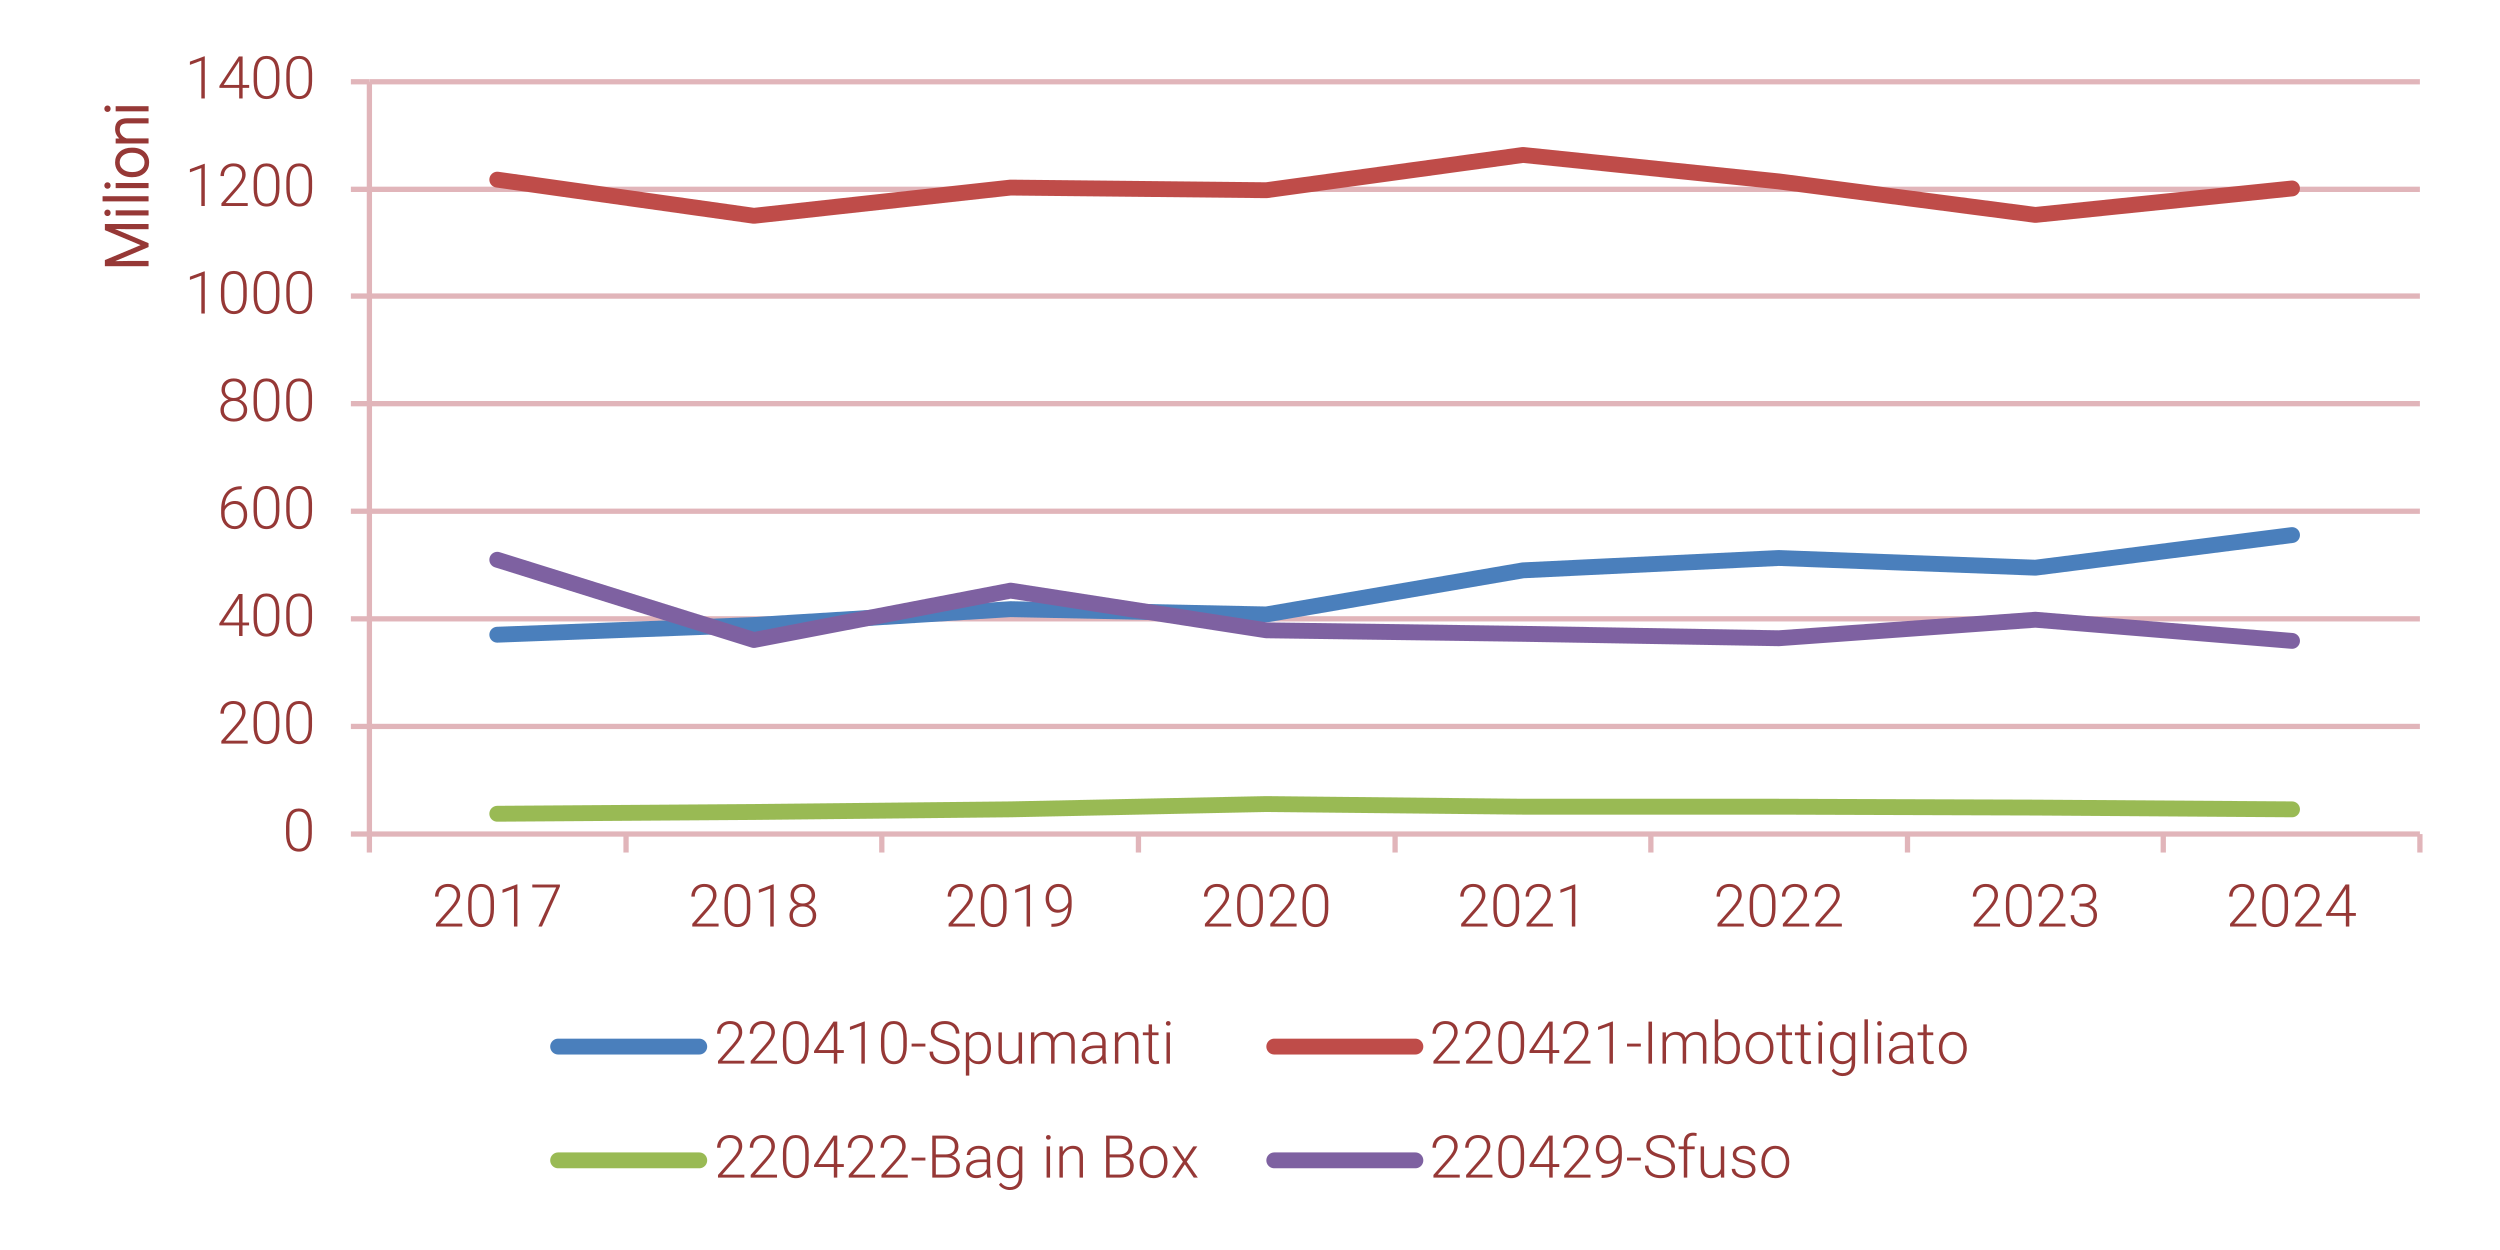 <?xml version="1.0" encoding="utf-8"?>
<!-- Generator: Adobe Illustrator 16.0.0, SVG Export Plug-In . SVG Version: 6.00 Build 0)  -->
<!DOCTYPE svg PUBLIC "-//W3C//DTD SVG 1.1//EN" "http://www.w3.org/Graphics/SVG/1.1/DTD/svg11.dtd">
<svg version="1.1" id="Livello_1" xmlns="http://www.w3.org/2000/svg" xmlns:xlink="http://www.w3.org/1999/xlink" x="0px" y="0px"
	 width="340.16px" height="170.08px" viewBox="0 0 340.16 170.08" enable-background="new 0 0 340.16 170.08" xml:space="preserve">
<g>
	<g>
		<defs>
			<polygon id="SVGID_1_" points="-0.018,170.003 340.182,170.003 340.182,-0.037 -0.018,-0.037 -0.018,170.003 			"/>
		</defs>
		<clipPath id="SVGID_2_">
			<use xlink:href="#SVGID_1_"  overflow="visible"/>
		</clipPath>
	</g>
	<g>
		<defs>
			<polygon id="SVGID_3_" points="-0.018,170.003 340.182,170.003 340.182,-0.037 -0.018,-0.037 -0.018,170.003 			"/>
		</defs>
		<clipPath id="SVGID_4_">
			<use xlink:href="#SVGID_3_"  overflow="visible"/>
		</clipPath>
		
			<path clip-path="url(#SVGID_4_)" fill="none" stroke="#E1B5BA" stroke-width="0.72" stroke-linejoin="round" stroke-miterlimit="10" d="
			M50.262,98.843h279 M50.262,84.203h279 M50.262,69.563h279 M50.262,54.923h279 M50.262,40.283h279 M50.262,25.763h279
			 M50.262,11.123h279"/>
	</g>
	<g>
		<defs>
			<polygon id="SVGID_5_" points="-0.018,170.003 340.182,170.003 340.182,-0.037 -0.018,-0.037 -0.018,170.003 			"/>
		</defs>
		<clipPath id="SVGID_6_">
			<use xlink:href="#SVGID_5_"  overflow="visible"/>
		</clipPath>
	</g>
	<g>
		<defs>
			<polygon id="SVGID_7_" points="-0.018,170.003 340.182,170.003 340.182,-0.037 -0.018,-0.037 -0.018,170.003 			"/>
		</defs>
		<clipPath id="SVGID_8_">
			<use xlink:href="#SVGID_7_"  overflow="visible"/>
		</clipPath>
		
			<line clip-path="url(#SVGID_8_)" fill="none" stroke="#E1B5BA" stroke-width="0.72" stroke-linejoin="round" stroke-miterlimit="10" x1="50.262" y1="113.482" x2="50.262" y2="11.123"/>
	</g>
	<g>
		<defs>
			<polygon id="SVGID_9_" points="-0.018,170.003 340.182,170.003 340.182,-0.037 -0.018,-0.037 -0.018,170.003 			"/>
		</defs>
		<clipPath id="SVGID_10_">
			<use xlink:href="#SVGID_9_"  overflow="visible"/>
		</clipPath>
		
			<path clip-path="url(#SVGID_10_)" fill="none" stroke="#E1B5BA" stroke-width="0.72" stroke-linejoin="round" stroke-miterlimit="10" d="
			M47.742,113.482h2.52 M47.742,98.843h2.52 M47.742,84.203h2.52 M47.742,69.563h2.52 M47.742,54.923h2.52 M47.742,40.283h2.52
			 M47.742,25.763h2.52 M47.742,11.123h2.52"/>
	</g>
	<g>
		<defs>
			<polygon id="SVGID_11_" points="-0.018,170.003 340.182,170.003 340.182,-0.037 -0.018,-0.037 -0.018,170.003 			"/>
		</defs>
		<clipPath id="SVGID_12_">
			<use xlink:href="#SVGID_11_"  overflow="visible"/>
		</clipPath>
	</g>
	<g>
		<defs>
			<polygon id="SVGID_13_" points="-0.018,170.003 340.182,170.003 340.182,-0.037 -0.018,-0.037 -0.018,170.003 			"/>
		</defs>
		<clipPath id="SVGID_14_">
			<use xlink:href="#SVGID_13_"  overflow="visible"/>
		</clipPath>
	</g>
	<g>
		<defs>
			<polygon id="SVGID_15_" points="-0.018,170.003 340.182,170.003 340.182,-0.037 -0.018,-0.037 -0.018,170.003 			"/>
		</defs>
		<clipPath id="SVGID_16_">
			<use xlink:href="#SVGID_15_"  overflow="visible"/>
		</clipPath>
	</g>
	<g>
		<defs>
			<polygon id="SVGID_17_" points="-0.018,170.003 340.182,170.003 340.182,-0.037 -0.018,-0.037 -0.018,170.003 			"/>
		</defs>
		<clipPath id="SVGID_18_">
			<use xlink:href="#SVGID_17_"  overflow="visible"/>
		</clipPath>
	</g>
	<g>
		<defs>
			<polygon id="SVGID_19_" points="-0.018,170.003 340.182,170.003 340.182,-0.037 -0.018,-0.037 -0.018,170.003 			"/>
		</defs>
		<clipPath id="SVGID_20_">
			<use xlink:href="#SVGID_19_"  overflow="visible"/>
		</clipPath>
	</g>
	<g>
		<defs>
			<polygon id="SVGID_21_" points="-0.018,170.003 340.182,170.003 340.182,-0.037 -0.018,-0.037 -0.018,170.003 			"/>
		</defs>
		<clipPath id="SVGID_22_">
			<use xlink:href="#SVGID_21_"  overflow="visible"/>
		</clipPath>
	</g>
	<g>
		<defs>
			<polygon id="SVGID_23_" points="-0.018,170.003 340.182,170.003 340.182,-0.037 -0.018,-0.037 -0.018,170.003 			"/>
		</defs>
		<clipPath id="SVGID_24_">
			<use xlink:href="#SVGID_23_"  overflow="visible"/>
		</clipPath>
	</g>
	<g>
		<defs>
			<polygon id="SVGID_25_" points="-0.018,170.003 340.182,170.003 340.182,-0.037 -0.018,-0.037 -0.018,170.003 			"/>
		</defs>
		<clipPath id="SVGID_26_">
			<use xlink:href="#SVGID_25_"  overflow="visible"/>
		</clipPath>
	</g>
	<g>
		<defs>
			<polygon id="SVGID_27_" points="-0.018,170.003 340.182,170.003 340.182,-0.037 -0.018,-0.037 -0.018,170.003 			"/>
		</defs>
		<clipPath id="SVGID_28_">
			<use xlink:href="#SVGID_27_"  overflow="visible"/>
		</clipPath>
		
			<line clip-path="url(#SVGID_28_)" fill="none" stroke="#E1B5BA" stroke-width="0.72" stroke-linejoin="round" stroke-miterlimit="10" x1="50.262" y1="113.482" x2="329.262" y2="113.482"/>
	</g>
	<g>
		<defs>
			<polygon id="SVGID_29_" points="-0.018,170.003 340.182,170.003 340.182,-0.037 -0.018,-0.037 -0.018,170.003 			"/>
		</defs>
		<clipPath id="SVGID_30_">
			<use xlink:href="#SVGID_29_"  overflow="visible"/>
		</clipPath>
		
			<path clip-path="url(#SVGID_30_)" fill="none" stroke="#E1B5BA" stroke-width="0.72" stroke-linejoin="round" stroke-miterlimit="10" d="
			M50.262,113.482v2.521 M85.182,113.482v2.521 M119.982,113.482v2.521 M154.902,113.482v2.521 M189.822,113.482v2.521
			 M224.622,113.482v2.521 M259.542,113.482v2.521 M294.342,113.482v2.521 M329.262,113.482v2.521"/>
	</g>
	<g>
		<defs>
			<polygon id="SVGID_31_" points="-0.018,170.003 340.182,170.003 340.182,-0.037 -0.018,-0.037 -0.018,170.003 			"/>
		</defs>
		<clipPath id="SVGID_32_">
			<use xlink:href="#SVGID_31_"  overflow="visible"/>
		</clipPath>
	</g>
	<g>
		<defs>
			<polygon id="SVGID_33_" points="-0.018,170.003 340.182,170.003 340.182,-0.037 -0.018,-0.037 -0.018,170.003 			"/>
		</defs>
		<clipPath id="SVGID_34_">
			<use xlink:href="#SVGID_33_"  overflow="visible"/>
		</clipPath>
	</g>
	<g>
		<defs>
			<polygon id="SVGID_35_" points="-0.018,170.003 340.182,170.003 340.182,-0.037 -0.018,-0.037 -0.018,170.003 			"/>
		</defs>
		<clipPath id="SVGID_36_">
			<use xlink:href="#SVGID_35_"  overflow="visible"/>
		</clipPath>
	</g>
	<g>
		<defs>
			<polygon id="SVGID_37_" points="-0.018,170.003 340.182,170.003 340.182,-0.037 -0.018,-0.037 -0.018,170.003 			"/>
		</defs>
		<clipPath id="SVGID_38_">
			<use xlink:href="#SVGID_37_"  overflow="visible"/>
		</clipPath>
	</g>
	<g>
		<defs>
			<polygon id="SVGID_39_" points="-0.018,170.003 340.182,170.003 340.182,-0.037 -0.018,-0.037 -0.018,170.003 			"/>
		</defs>
		<clipPath id="SVGID_40_">
			<use xlink:href="#SVGID_39_"  overflow="visible"/>
		</clipPath>
	</g>
	<g>
		<defs>
			<polygon id="SVGID_41_" points="-0.018,170.003 340.182,170.003 340.182,-0.037 -0.018,-0.037 -0.018,170.003 			"/>
		</defs>
		<clipPath id="SVGID_42_">
			<use xlink:href="#SVGID_41_"  overflow="visible"/>
		</clipPath>
	</g>
	<g>
		<defs>
			<polygon id="SVGID_43_" points="-0.018,170.003 340.182,170.003 340.182,-0.037 -0.018,-0.037 -0.018,170.003 			"/>
		</defs>
		<clipPath id="SVGID_44_">
			<use xlink:href="#SVGID_43_"  overflow="visible"/>
		</clipPath>
	</g>
	<g>
		<defs>
			<polygon id="SVGID_45_" points="-0.018,170.003 340.182,170.003 340.182,-0.037 -0.018,-0.037 -0.018,170.003 			"/>
		</defs>
		<clipPath id="SVGID_46_">
			<use xlink:href="#SVGID_45_"  overflow="visible"/>
		</clipPath>
	</g>
	<g>
		<defs>
			<polygon id="SVGID_47_" points="50.142,114.083 329.862,114.083 329.862,11.003 50.142,11.003 50.142,114.083 			"/>
		</defs>
		<clipPath id="SVGID_48_">
			<use xlink:href="#SVGID_47_"  overflow="visible"/>
		</clipPath>
		
			<polyline clip-path="url(#SVGID_48_)" fill="none" stroke="#4A7FBC" stroke-width="2.16" stroke-linecap="round" stroke-linejoin="round" stroke-miterlimit="10" points="
			67.662,86.362 102.582,85.042 137.502,82.883 172.302,83.603 207.222,77.603 242.022,75.923 276.942,77.243 311.862,72.803 		"/>
	</g>
	<g>
		<defs>
			<polygon id="SVGID_49_" points="50.142,114.083 329.862,114.083 329.862,11.003 50.142,11.003 50.142,114.083 			"/>
		</defs>
		<clipPath id="SVGID_50_">
			<use xlink:href="#SVGID_49_"  overflow="visible"/>
		</clipPath>
		
			<polyline clip-path="url(#SVGID_50_)" fill="none" stroke="#BF4C49" stroke-width="2.16" stroke-linecap="round" stroke-linejoin="round" stroke-miterlimit="10" points="
			67.662,24.442 102.582,29.363 137.502,25.522 172.302,25.883 207.222,21.083 242.022,24.683 276.942,29.243 311.862,25.643 		"/>
	</g>
	<g>
		<defs>
			<polygon id="SVGID_51_" points="50.142,114.083 329.862,114.083 329.862,11.003 50.142,11.003 50.142,114.083 			"/>
		</defs>
		<clipPath id="SVGID_52_">
			<use xlink:href="#SVGID_51_"  overflow="visible"/>
		</clipPath>
		
			<polyline clip-path="url(#SVGID_52_)" fill="none" stroke="#99BA54" stroke-width="2.16" stroke-linecap="round" stroke-linejoin="round" stroke-miterlimit="10" points="
			67.662,110.723 102.582,110.482 137.502,110.123 172.302,109.402 207.222,109.763 242.022,109.763 276.942,109.883 
			311.862,110.123 		"/>
	</g>
	<g>
		<defs>
			<polygon id="SVGID_53_" points="50.142,114.083 329.862,114.083 329.862,11.003 50.142,11.003 50.142,114.083 			"/>
		</defs>
		<clipPath id="SVGID_54_">
			<use xlink:href="#SVGID_53_"  overflow="visible"/>
		</clipPath>
		
			<polyline clip-path="url(#SVGID_54_)" fill="none" stroke="#7E61A1" stroke-width="2.16" stroke-linecap="round" stroke-linejoin="round" stroke-miterlimit="10" points="
			67.662,76.163 102.582,87.083 137.502,80.363 172.302,85.763 207.222,86.242 242.022,86.843 276.942,84.323 311.862,87.203 		"/>
	</g>
	<g>
		<defs>
			<rect id="SVGID_55_" x="-0.018" y="-0.037" width="340.2" height="170.04"/>
		</defs>
		<clipPath id="SVGID_56_">
			<use xlink:href="#SVGID_55_"  overflow="visible"/>
		</clipPath>
		<g clip-path="url(#SVGID_56_)">
			<path fill="#963836" d="M42.43,113.416c0,0.806-0.148,1.418-0.444,1.835c-0.296,0.418-0.731,0.626-1.307,0.626
				c-0.565,0-0.999-0.204-1.299-0.614c-0.301-0.409-0.456-1.005-0.463-1.788v-1.024c0-0.804,0.149-1.412,0.447-1.825
				c0.298-0.414,0.734-0.621,1.308-0.621c0.565,0,0.997,0.2,1.295,0.6c0.298,0.398,0.453,0.987,0.463,1.765V113.416z
				 M41.959,112.392c0-0.654-0.107-1.149-0.32-1.484c-0.213-0.335-0.536-0.502-0.968-0.502c-0.424,0-0.744,0.163-0.958,0.49
				c-0.215,0.327-0.325,0.811-0.33,1.448v1.123c0,0.651,0.11,1.15,0.332,1.496s0.542,0.518,0.964,0.518
				c0.418,0,0.736-0.168,0.952-0.506c0.216-0.338,0.325-0.832,0.328-1.484V112.392z"/>
		</g>
	</g>
	<g>
		<defs>
			<rect id="SVGID_57_" x="-0.018" y="-0.037" width="340.2" height="170.04"/>
		</defs>
		<clipPath id="SVGID_58_">
			<use xlink:href="#SVGID_57_"  overflow="visible"/>
		</clipPath>
		<g clip-path="url(#SVGID_58_)">
			<path fill="#963836" d="M33.696,101.174h-3.581v-0.361l1.959-2.222c0.325-0.374,0.55-0.684,0.675-0.927
				c0.126-0.243,0.188-0.48,0.188-0.711c0-0.36-0.106-0.646-0.318-0.857s-0.504-0.315-0.875-0.315c-0.385,0-0.695,0.123-0.932,0.368
				c-0.237,0.246-0.355,0.565-0.355,0.958H29.99c0-0.321,0.073-0.614,0.218-0.879c0.146-0.265,0.352-0.472,0.621-0.622
				c0.268-0.15,0.574-0.227,0.917-0.227c0.523,0,0.933,0.138,1.227,0.413c0.294,0.274,0.441,0.648,0.441,1.122
				c0,0.268-0.083,0.56-0.249,0.876c-0.167,0.316-0.459,0.712-0.877,1.186l-1.594,1.802h3.003V101.174z"/>
			<path fill="#963836" d="M38.011,98.791c0,0.806-0.148,1.418-0.444,1.835c-0.296,0.418-0.731,0.626-1.307,0.626
				c-0.565,0-0.999-0.204-1.299-0.614c-0.301-0.409-0.456-1.005-0.463-1.788v-1.024c0-0.804,0.149-1.412,0.447-1.825
				c0.298-0.414,0.734-0.621,1.308-0.621c0.565,0,0.997,0.2,1.295,0.6c0.298,0.398,0.453,0.987,0.463,1.765V98.791z M37.54,97.767
				c0-0.654-0.107-1.149-0.32-1.484c-0.213-0.335-0.536-0.502-0.968-0.502c-0.424,0-0.744,0.163-0.958,0.49
				c-0.215,0.327-0.325,0.811-0.33,1.448v1.123c0,0.651,0.11,1.15,0.332,1.496s0.542,0.518,0.964,0.518
				c0.418,0,0.736-0.168,0.952-0.506c0.216-0.338,0.325-0.832,0.328-1.484V97.767z"/>
			<path fill="#963836" d="M42.458,98.791c0,0.806-0.148,1.418-0.444,1.835c-0.296,0.418-0.731,0.626-1.307,0.626
				c-0.565,0-0.999-0.204-1.299-0.614c-0.301-0.409-0.456-1.005-0.463-1.788v-1.024c0-0.804,0.149-1.412,0.447-1.825
				c0.298-0.414,0.734-0.621,1.308-0.621c0.565,0,0.997,0.2,1.295,0.6c0.298,0.398,0.453,0.987,0.463,1.765V98.791z M41.987,97.767
				c0-0.654-0.107-1.149-0.32-1.484c-0.213-0.335-0.536-0.502-0.968-0.502c-0.424,0-0.744,0.163-0.958,0.49
				c-0.215,0.327-0.325,0.811-0.33,1.448v1.123c0,0.651,0.11,1.15,0.332,1.496s0.542,0.518,0.964,0.518
				c0.418,0,0.736-0.168,0.952-0.506c0.216-0.338,0.325-0.832,0.328-1.484V97.767z"/>
		</g>
	</g>
	<g>
		<defs>
			<rect id="SVGID_59_" x="-0.018" y="-0.037" width="340.2" height="170.04"/>
		</defs>
		<clipPath id="SVGID_60_">
			<use xlink:href="#SVGID_59_"  overflow="visible"/>
		</clipPath>
		<g clip-path="url(#SVGID_60_)">
			<path fill="#963836" d="M33.001,84.7h0.891v0.396h-0.891v1.445H32.53v-1.445h-2.689V84.83l2.646-4.004h0.514V84.7z M30.418,84.7
				h2.112v-3.266l-0.208,0.361L30.418,84.7z"/>
			<path fill="#963836" d="M38.011,84.158c0,0.806-0.148,1.418-0.444,1.835c-0.296,0.418-0.731,0.626-1.307,0.626
				c-0.565,0-0.999-0.204-1.299-0.614c-0.301-0.409-0.456-1.005-0.463-1.788v-1.024c0-0.804,0.149-1.412,0.447-1.826
				s0.734-0.62,1.308-0.62c0.565,0,0.997,0.2,1.295,0.599c0.298,0.399,0.453,0.987,0.463,1.765V84.158z M37.54,83.133
				c0-0.654-0.107-1.149-0.32-1.484c-0.213-0.335-0.536-0.502-0.968-0.502c-0.424,0-0.744,0.164-0.958,0.491
				c-0.215,0.327-0.325,0.81-0.33,1.449v1.123c0,0.652,0.11,1.15,0.332,1.496s0.542,0.518,0.964,0.518
				c0.418,0,0.736-0.168,0.952-0.506c0.216-0.338,0.325-0.833,0.328-1.484V83.133z"/>
			<path fill="#963836" d="M42.458,84.158c0,0.806-0.148,1.418-0.444,1.835c-0.296,0.418-0.731,0.626-1.307,0.626
				c-0.565,0-0.999-0.204-1.299-0.614c-0.301-0.409-0.456-1.005-0.463-1.788v-1.024c0-0.804,0.149-1.412,0.447-1.826
				s0.734-0.62,1.308-0.62c0.565,0,0.997,0.2,1.295,0.599c0.298,0.399,0.453,0.987,0.463,1.765V84.158z M41.987,83.133
				c0-0.654-0.107-1.149-0.32-1.484c-0.213-0.335-0.536-0.502-0.968-0.502c-0.424,0-0.744,0.164-0.958,0.491
				c-0.215,0.327-0.325,0.81-0.33,1.449v1.123c0,0.652,0.11,1.15,0.332,1.496s0.542,0.518,0.964,0.518
				c0.418,0,0.736-0.168,0.952-0.506c0.216-0.338,0.325-0.833,0.328-1.484V83.133z"/>
		</g>
	</g>
	<g>
		<defs>
			<rect id="SVGID_61_" x="-0.018" y="-0.037" width="340.2" height="170.04"/>
		</defs>
		<clipPath id="SVGID_62_">
			<use xlink:href="#SVGID_61_"  overflow="visible"/>
		</clipPath>
		<g clip-path="url(#SVGID_62_)">
			<path fill="#963836" d="M32.888,66.157v0.408h-0.055c-0.683,0-1.221,0.202-1.613,0.604s-0.61,0.961-0.652,1.677
				c0.157-0.217,0.357-0.385,0.601-0.504c0.244-0.119,0.516-0.179,0.817-0.179c0.502,0,0.902,0.173,1.199,0.52
				c0.297,0.347,0.445,0.8,0.445,1.36c0,0.372-0.069,0.707-0.208,1.005s-0.337,0.531-0.597,0.697
				c-0.259,0.167-0.555,0.25-0.887,0.25c-0.547,0-0.992-0.198-1.335-0.595c-0.343-0.396-0.514-0.909-0.514-1.537v-0.471
				c0-1.023,0.233-1.815,0.699-2.377s1.127-0.847,1.983-0.858H32.888z M31.91,68.571c-0.298,0-0.577,0.088-0.834,0.265
				s-0.43,0.4-0.516,0.672v0.4c0,0.497,0.127,0.902,0.383,1.215c0.255,0.314,0.587,0.471,0.995,0.471
				c0.366,0,0.663-0.145,0.889-0.436c0.227-0.29,0.34-0.656,0.34-1.098c0-0.449-0.113-0.81-0.34-1.082S32.295,68.571,31.91,68.571z"
				/>
			<path fill="#963836" d="M38.011,69.533c0,0.806-0.148,1.418-0.444,1.835c-0.296,0.417-0.731,0.626-1.307,0.626
				c-0.565,0-0.999-0.205-1.299-0.614c-0.301-0.41-0.456-1.006-0.463-1.789v-1.024c0-0.804,0.149-1.412,0.447-1.826
				s0.734-0.62,1.308-0.62c0.565,0,0.997,0.2,1.295,0.599c0.298,0.399,0.453,0.987,0.463,1.765V69.533z M37.54,68.508
				c0-0.654-0.107-1.149-0.32-1.484c-0.213-0.335-0.536-0.502-0.968-0.502c-0.424,0-0.744,0.164-0.958,0.491
				c-0.215,0.327-0.325,0.81-0.33,1.449v1.123c0,0.652,0.11,1.15,0.332,1.496c0.221,0.346,0.542,0.519,0.964,0.519
				c0.418,0,0.736-0.169,0.952-0.506c0.216-0.338,0.325-0.833,0.328-1.484V68.508z"/>
			<path fill="#963836" d="M42.458,69.533c0,0.806-0.148,1.418-0.444,1.835c-0.296,0.417-0.731,0.626-1.307,0.626
				c-0.565,0-0.999-0.205-1.299-0.614c-0.301-0.41-0.456-1.006-0.463-1.789v-1.024c0-0.804,0.149-1.412,0.447-1.826
				s0.734-0.62,1.308-0.62c0.565,0,0.997,0.2,1.295,0.599c0.298,0.399,0.453,0.987,0.463,1.765V69.533z M41.987,68.508
				c0-0.654-0.107-1.149-0.32-1.484c-0.213-0.335-0.536-0.502-0.968-0.502c-0.424,0-0.744,0.164-0.958,0.491
				c-0.215,0.327-0.325,0.81-0.33,1.449v1.123c0,0.652,0.11,1.15,0.332,1.496c0.221,0.346,0.542,0.519,0.964,0.519
				c0.418,0,0.736-0.169,0.952-0.506c0.216-0.338,0.325-0.833,0.328-1.484V68.508z"/>
		</g>
	</g>
	<g>
		<defs>
			<rect id="SVGID_63_" x="-0.018" y="-0.037" width="340.2" height="170.04"/>
		</defs>
		<clipPath id="SVGID_64_">
			<use xlink:href="#SVGID_63_"  overflow="visible"/>
		</clipPath>
		<g clip-path="url(#SVGID_64_)">
			<path fill="#963836" d="M33.484,53.04c0,0.296-0.086,0.561-0.259,0.795s-0.4,0.406-0.683,0.516
				c0.33,0.113,0.594,0.294,0.793,0.546c0.199,0.251,0.298,0.542,0.298,0.872c0,0.489-0.166,0.877-0.499,1.164
				c-0.333,0.287-0.772,0.43-1.319,0.43c-0.552,0-0.994-0.143-1.325-0.428c-0.331-0.285-0.497-0.674-0.497-1.166
				c0-0.325,0.096-0.614,0.287-0.868s0.453-0.437,0.785-0.55c-0.283-0.11-0.508-0.282-0.675-0.516s-0.251-0.499-0.251-0.795
				c0-0.474,0.152-0.851,0.457-1.131c0.305-0.28,0.709-0.42,1.211-0.42s0.907,0.141,1.215,0.424S33.484,52.571,33.484,53.04z
				 M33.163,55.772c0-0.356-0.127-0.648-0.381-0.877c-0.254-0.229-0.579-0.344-0.974-0.344c-0.396,0-0.719,0.113-0.97,0.338
				c-0.251,0.225-0.377,0.52-0.377,0.883s0.122,0.653,0.365,0.869c0.243,0.216,0.573,0.324,0.989,0.324
				c0.406,0,0.731-0.107,0.978-0.322C33.04,56.429,33.163,56.138,33.163,55.772z M33.013,53.036c0-0.327-0.113-0.6-0.339-0.819
				c-0.227-0.218-0.515-0.328-0.866-0.328c-0.356,0-0.645,0.105-0.866,0.316c-0.221,0.211-0.332,0.488-0.332,0.831
				c0,0.335,0.11,0.604,0.332,0.809s0.511,0.306,0.87,0.306c0.353,0,0.642-0.103,0.866-0.308
				C32.901,53.637,33.013,53.368,33.013,53.036z"/>
			<path fill="#963836" d="M38.011,54.9c0,0.806-0.148,1.418-0.444,1.835c-0.296,0.417-0.731,0.626-1.307,0.626
				c-0.565,0-0.999-0.205-1.299-0.614c-0.301-0.41-0.456-1.006-0.463-1.789v-1.024c0-0.804,0.149-1.412,0.447-1.826
				s0.734-0.62,1.308-0.62c0.565,0,0.997,0.2,1.295,0.599c0.298,0.399,0.453,0.987,0.463,1.765V54.9z M37.54,53.875
				c0-0.654-0.107-1.149-0.32-1.484c-0.213-0.335-0.536-0.502-0.968-0.502c-0.424,0-0.744,0.164-0.958,0.491
				c-0.215,0.327-0.325,0.81-0.33,1.449v1.123c0,0.652,0.11,1.15,0.332,1.496c0.221,0.346,0.542,0.519,0.964,0.519
				c0.418,0,0.736-0.169,0.952-0.506c0.216-0.338,0.325-0.833,0.328-1.484V53.875z"/>
			<path fill="#963836" d="M42.458,54.9c0,0.806-0.148,1.418-0.444,1.835c-0.296,0.417-0.731,0.626-1.307,0.626
				c-0.565,0-0.999-0.205-1.299-0.614c-0.301-0.41-0.456-1.006-0.463-1.789v-1.024c0-0.804,0.149-1.412,0.447-1.826
				s0.734-0.62,1.308-0.62c0.565,0,0.997,0.2,1.295,0.599c0.298,0.399,0.453,0.987,0.463,1.765V54.9z M41.987,53.875
				c0-0.654-0.107-1.149-0.32-1.484c-0.213-0.335-0.536-0.502-0.968-0.502c-0.424,0-0.744,0.164-0.958,0.491
				c-0.215,0.327-0.325,0.81-0.33,1.449v1.123c0,0.652,0.11,1.15,0.332,1.496c0.221,0.346,0.542,0.519,0.964,0.519
				c0.418,0,0.736-0.169,0.952-0.506c0.216-0.338,0.325-0.833,0.328-1.484V53.875z"/>
		</g>
	</g>
	<g>
		<defs>
			<rect id="SVGID_65_" x="-0.018" y="-0.037" width="340.2" height="170.04"/>
		</defs>
		<clipPath id="SVGID_66_">
			<use xlink:href="#SVGID_65_"  overflow="visible"/>
		</clipPath>
		<g clip-path="url(#SVGID_66_)">
			<path fill="#963836" d="M27.865,42.658h-0.471v-5.15l-1.555,0.577v-0.439l1.947-0.722h0.079V42.658z"/>
			<path fill="#963836" d="M33.573,40.275c0,0.806-0.148,1.418-0.444,1.835c-0.296,0.417-0.731,0.626-1.307,0.626
				c-0.565,0-0.999-0.205-1.299-0.614c-0.301-0.41-0.456-1.006-0.463-1.789V39.31c0-0.804,0.149-1.412,0.447-1.826
				s0.734-0.62,1.308-0.62c0.565,0,0.997,0.2,1.295,0.599c0.298,0.399,0.453,0.987,0.463,1.765V40.275z M33.102,39.25
				c0-0.654-0.107-1.149-0.32-1.484c-0.213-0.335-0.536-0.502-0.968-0.502c-0.424,0-0.744,0.164-0.958,0.491
				c-0.215,0.327-0.325,0.81-0.33,1.449v1.123c0,0.652,0.11,1.15,0.332,1.496c0.221,0.346,0.542,0.519,0.964,0.519
				c0.418,0,0.736-0.169,0.952-0.506c0.216-0.338,0.325-0.833,0.328-1.484V39.25z"/>
			<path fill="#963836" d="M38.021,40.275c0,0.806-0.148,1.418-0.444,1.835c-0.296,0.417-0.731,0.626-1.307,0.626
				c-0.565,0-0.999-0.205-1.299-0.614c-0.301-0.41-0.456-1.006-0.463-1.789V39.31c0-0.804,0.149-1.412,0.447-1.826
				s0.734-0.62,1.308-0.62c0.565,0,0.997,0.2,1.295,0.599c0.298,0.399,0.453,0.987,0.463,1.765V40.275z M37.55,39.25
				c0-0.654-0.107-1.149-0.32-1.484c-0.213-0.335-0.536-0.502-0.968-0.502c-0.424,0-0.744,0.164-0.958,0.491
				c-0.215,0.327-0.325,0.81-0.33,1.449v1.123c0,0.652,0.11,1.15,0.332,1.496c0.221,0.346,0.542,0.519,0.964,0.519
				c0.418,0,0.736-0.169,0.952-0.506c0.216-0.338,0.325-0.833,0.328-1.484V39.25z"/>
			<path fill="#963836" d="M42.469,40.275c0,0.806-0.148,1.418-0.444,1.835c-0.296,0.417-0.731,0.626-1.307,0.626
				c-0.565,0-0.999-0.205-1.299-0.614c-0.301-0.41-0.456-1.006-0.463-1.789V39.31c0-0.804,0.149-1.412,0.447-1.826
				s0.734-0.62,1.308-0.62c0.565,0,0.997,0.2,1.295,0.599c0.298,0.399,0.453,0.987,0.463,1.765V40.275z M41.998,39.25
				c0-0.654-0.107-1.149-0.32-1.484c-0.213-0.335-0.536-0.502-0.968-0.502c-0.424,0-0.744,0.164-0.958,0.491
				c-0.215,0.327-0.325,0.81-0.33,1.449v1.123c0,0.652,0.11,1.15,0.332,1.496c0.221,0.346,0.542,0.519,0.964,0.519
				c0.418,0,0.736-0.169,0.952-0.506c0.216-0.338,0.325-0.833,0.328-1.484V39.25z"/>
		</g>
	</g>
	<g>
		<defs>
			<rect id="SVGID_67_" x="-0.018" y="-0.037" width="340.2" height="170.04"/>
		</defs>
		<clipPath id="SVGID_68_">
			<use xlink:href="#SVGID_67_"  overflow="visible"/>
		</clipPath>
		<g clip-path="url(#SVGID_68_)">
			<path fill="#963836" d="M27.865,28.025h-0.471v-5.15l-1.555,0.577v-0.439l1.947-0.722h0.079V28.025z"/>
			<path fill="#963836" d="M33.707,28.025h-3.581v-0.361l1.959-2.222c0.325-0.375,0.55-0.683,0.675-0.927
				c0.126-0.243,0.188-0.48,0.188-0.71c0-0.361-0.106-0.647-0.318-0.858c-0.212-0.21-0.504-0.316-0.875-0.316
				c-0.385,0-0.695,0.123-0.932,0.369c-0.237,0.246-0.355,0.565-0.355,0.958H30c0-0.322,0.073-0.615,0.218-0.879
				c0.146-0.265,0.352-0.472,0.621-0.623c0.268-0.15,0.574-0.226,0.917-0.226c0.523,0,0.933,0.137,1.227,0.412
				s0.441,0.649,0.441,1.123c0,0.267-0.083,0.559-0.249,0.875c-0.167,0.316-0.459,0.712-0.877,1.186l-1.594,1.802h3.003V28.025z"/>
			<path fill="#963836" d="M38.021,25.643c0,0.806-0.148,1.418-0.444,1.835c-0.296,0.417-0.731,0.626-1.307,0.626
				c-0.565,0-0.999-0.205-1.299-0.614c-0.301-0.41-0.456-1.006-0.463-1.789v-1.024c0-0.804,0.149-1.412,0.447-1.826
				s0.734-0.62,1.308-0.62c0.565,0,0.997,0.2,1.295,0.599c0.298,0.399,0.453,0.987,0.463,1.765V25.643z M37.55,24.618
				c0-0.654-0.107-1.149-0.32-1.484c-0.213-0.335-0.536-0.502-0.968-0.502c-0.424,0-0.744,0.164-0.958,0.491
				c-0.215,0.327-0.325,0.81-0.33,1.449v1.123c0,0.652,0.11,1.15,0.332,1.496c0.221,0.346,0.542,0.519,0.964,0.519
				c0.418,0,0.736-0.169,0.952-0.506c0.216-0.338,0.325-0.833,0.328-1.484V24.618z"/>
			<path fill="#963836" d="M42.469,25.643c0,0.806-0.148,1.418-0.444,1.835c-0.296,0.417-0.731,0.626-1.307,0.626
				c-0.565,0-0.999-0.205-1.299-0.614c-0.301-0.41-0.456-1.006-0.463-1.789v-1.024c0-0.804,0.149-1.412,0.447-1.826
				s0.734-0.62,1.308-0.62c0.565,0,0.997,0.2,1.295,0.599c0.298,0.399,0.453,0.987,0.463,1.765V25.643z M41.998,24.618
				c0-0.654-0.107-1.149-0.32-1.484c-0.213-0.335-0.536-0.502-0.968-0.502c-0.424,0-0.744,0.164-0.958,0.491
				c-0.215,0.327-0.325,0.81-0.33,1.449v1.123c0,0.652,0.11,1.15,0.332,1.496c0.221,0.346,0.542,0.519,0.964,0.519
				c0.418,0,0.736-0.169,0.952-0.506c0.216-0.338,0.325-0.833,0.328-1.484V24.618z"/>
		</g>
	</g>
	<g>
		<defs>
			<rect id="SVGID_69_" x="-0.018" y="-0.037" width="340.2" height="170.04"/>
		</defs>
		<clipPath id="SVGID_70_">
			<use xlink:href="#SVGID_69_"  overflow="visible"/>
		</clipPath>
		<g clip-path="url(#SVGID_70_)">
			<path fill="#963836" d="M27.865,13.4h-0.471V8.25l-1.555,0.577V8.387l1.947-0.722h0.079V13.4z"/>
			<path fill="#963836" d="M33.012,11.559h0.891v0.396h-0.891V13.4h-0.471v-1.445h-2.689v-0.267l2.646-4.004h0.514V11.559z
				 M30.429,11.559h2.112V8.293l-0.208,0.361L30.429,11.559z"/>
			<path fill="#963836" d="M38.021,11.018c0,0.806-0.148,1.418-0.444,1.835c-0.296,0.417-0.731,0.626-1.307,0.626
				c-0.565,0-0.999-0.205-1.299-0.614c-0.301-0.41-0.456-1.006-0.463-1.789v-1.024c0-0.804,0.149-1.412,0.447-1.826
				s0.734-0.62,1.308-0.62c0.565,0,0.997,0.2,1.295,0.599c0.298,0.399,0.453,0.987,0.463,1.765V11.018z M37.55,9.993
				c0-0.654-0.107-1.149-0.32-1.484c-0.213-0.335-0.536-0.502-0.968-0.502c-0.424,0-0.744,0.164-0.958,0.491
				c-0.215,0.327-0.325,0.81-0.33,1.449v1.123c0,0.652,0.11,1.15,0.332,1.496c0.221,0.346,0.542,0.519,0.964,0.519
				c0.418,0,0.736-0.169,0.952-0.506c0.216-0.338,0.325-0.833,0.328-1.484V9.993z"/>
			<path fill="#963836" d="M42.469,11.018c0,0.806-0.148,1.418-0.444,1.835c-0.296,0.417-0.731,0.626-1.307,0.626
				c-0.565,0-0.999-0.205-1.299-0.614c-0.301-0.41-0.456-1.006-0.463-1.789v-1.024c0-0.804,0.149-1.412,0.447-1.826
				s0.734-0.62,1.308-0.62c0.565,0,0.997,0.2,1.295,0.599c0.298,0.399,0.453,0.987,0.463,1.765V11.018z M41.998,9.993
				c0-0.654-0.107-1.149-0.32-1.484c-0.213-0.335-0.536-0.502-0.968-0.502c-0.424,0-0.744,0.164-0.958,0.491
				c-0.215,0.327-0.325,0.81-0.33,1.449v1.123c0,0.652,0.11,1.15,0.332,1.496c0.221,0.346,0.542,0.519,0.964,0.519
				c0.418,0,0.736-0.169,0.952-0.506c0.216-0.338,0.325-0.833,0.328-1.484V9.993z"/>
		</g>
	</g>
	<g>
		<defs>
			<rect id="SVGID_71_" x="-0.018" y="-0.037" width="340.2" height="170.04"/>
		</defs>
		<clipPath id="SVGID_72_">
			<use xlink:href="#SVGID_71_"  overflow="visible"/>
		</clipPath>
		<g clip-path="url(#SVGID_72_)">
			<path fill="#963836" d="M62.899,126.064h-3.581v-0.361l1.959-2.222c0.325-0.374,0.55-0.684,0.675-0.927
				c0.126-0.243,0.188-0.48,0.188-0.711c0-0.36-0.106-0.646-0.318-0.857s-0.504-0.315-0.875-0.315c-0.385,0-0.695,0.123-0.932,0.368
				c-0.237,0.246-0.355,0.565-0.355,0.958h-0.467c0-0.321,0.073-0.614,0.218-0.879c0.146-0.265,0.352-0.472,0.621-0.622
				c0.268-0.15,0.574-0.227,0.917-0.227c0.523,0,0.933,0.138,1.227,0.413c0.294,0.274,0.441,0.648,0.441,1.122
				c0,0.268-0.083,0.56-0.249,0.876c-0.167,0.316-0.459,0.712-0.877,1.186l-1.594,1.802h3.003V126.064z"/>
			<path fill="#963836" d="M67.214,123.682c0,0.806-0.148,1.418-0.444,1.835c-0.296,0.418-0.731,0.626-1.307,0.626
				c-0.565,0-0.999-0.204-1.299-0.614c-0.301-0.409-0.456-1.005-0.463-1.788v-1.024c0-0.804,0.149-1.412,0.447-1.825
				c0.298-0.414,0.734-0.621,1.308-0.621c0.565,0,0.997,0.2,1.295,0.6c0.298,0.398,0.453,0.987,0.463,1.765V123.682z
				 M66.743,122.657c0-0.654-0.107-1.149-0.32-1.484c-0.213-0.335-0.536-0.502-0.968-0.502c-0.424,0-0.744,0.163-0.958,0.49
				c-0.215,0.327-0.325,0.811-0.33,1.448v1.123c0,0.651,0.11,1.15,0.332,1.496s0.542,0.518,0.964,0.518
				c0.418,0,0.736-0.168,0.952-0.506c0.216-0.338,0.325-0.832,0.328-1.484V122.657z"/>
			<path fill="#963836" d="M70.401,126.064H69.93v-5.15l-1.555,0.577v-0.44l1.947-0.722h0.079V126.064z"/>
			<path fill="#963836" d="M76.184,120.619l-2.442,5.445h-0.491l2.426-5.315h-3.25v-0.4h3.757V120.619z"/>
		</g>
	</g>
	<g>
		<defs>
			<rect id="SVGID_73_" x="-0.018" y="-0.037" width="340.2" height="170.04"/>
		</defs>
		<clipPath id="SVGID_74_">
			<use xlink:href="#SVGID_73_"  overflow="visible"/>
		</clipPath>
		<g clip-path="url(#SVGID_74_)">
			<path fill="#963836" d="M97.774,126.064h-3.581v-0.361l1.959-2.222c0.325-0.374,0.55-0.684,0.675-0.927
				c0.126-0.243,0.188-0.48,0.188-0.711c0-0.36-0.106-0.646-0.318-0.857s-0.504-0.315-0.875-0.315c-0.385,0-0.695,0.123-0.932,0.368
				c-0.237,0.246-0.355,0.565-0.355,0.958h-0.467c0-0.321,0.073-0.614,0.218-0.879c0.146-0.265,0.352-0.472,0.621-0.622
				c0.268-0.15,0.574-0.227,0.917-0.227c0.523,0,0.933,0.138,1.227,0.413c0.294,0.274,0.441,0.648,0.441,1.122
				c0,0.268-0.083,0.56-0.249,0.876c-0.167,0.316-0.459,0.712-0.877,1.186l-1.594,1.802h3.003V126.064z"/>
			<path fill="#963836" d="M102.089,123.682c0,0.806-0.148,1.418-0.444,1.835c-0.296,0.418-0.731,0.626-1.307,0.626
				c-0.565,0-0.999-0.204-1.299-0.614c-0.301-0.409-0.456-1.005-0.463-1.788v-1.024c0-0.804,0.149-1.412,0.447-1.825
				c0.298-0.414,0.734-0.621,1.308-0.621c0.565,0,0.997,0.2,1.295,0.6c0.298,0.398,0.453,0.987,0.463,1.765V123.682z
				 M101.618,122.657c0-0.654-0.107-1.149-0.32-1.484c-0.213-0.335-0.536-0.502-0.968-0.502c-0.424,0-0.744,0.163-0.958,0.49
				c-0.215,0.327-0.325,0.811-0.33,1.448v1.123c0,0.651,0.11,1.15,0.332,1.496s0.542,0.518,0.964,0.518
				c0.418,0,0.736-0.168,0.952-0.506c0.216-0.338,0.325-0.832,0.328-1.484V122.657z"/>
			<path fill="#963836" d="M105.276,126.064h-0.471v-5.15l-1.555,0.577v-0.44l1.947-0.722h0.079V126.064z"/>
			<path fill="#963836" d="M110.906,121.82c0,0.296-0.086,0.562-0.259,0.795c-0.173,0.234-0.4,0.406-0.683,0.517
				c0.33,0.112,0.594,0.295,0.793,0.546c0.199,0.251,0.298,0.542,0.298,0.871c0,0.489-0.166,0.878-0.499,1.164
				c-0.333,0.287-0.772,0.43-1.319,0.43c-0.552,0-0.994-0.143-1.325-0.428s-0.497-0.674-0.497-1.166
				c0-0.324,0.096-0.613,0.287-0.867s0.453-0.438,0.785-0.55c-0.283-0.11-0.508-0.282-0.675-0.517
				c-0.167-0.233-0.251-0.499-0.251-0.795c0-0.474,0.152-0.851,0.457-1.13c0.305-0.28,0.709-0.421,1.211-0.421
				s0.907,0.142,1.215,0.425C110.752,120.977,110.906,121.353,110.906,121.82z M110.584,124.553c0-0.355-0.127-0.648-0.381-0.877
				c-0.254-0.229-0.579-0.344-0.974-0.344c-0.396,0-0.719,0.112-0.97,0.338c-0.251,0.225-0.377,0.52-0.377,0.883
				c0,0.364,0.122,0.654,0.365,0.87c0.243,0.216,0.573,0.323,0.989,0.323c0.406,0,0.731-0.106,0.978-0.321
				S110.584,124.92,110.584,124.553z M110.435,121.816c0-0.327-0.113-0.6-0.339-0.818c-0.227-0.219-0.515-0.327-0.866-0.327
				c-0.356,0-0.645,0.104-0.866,0.315s-0.332,0.487-0.332,0.83c0,0.335,0.11,0.604,0.332,0.809c0.221,0.205,0.511,0.307,0.87,0.307
				c0.353,0,0.642-0.103,0.866-0.309C110.323,122.418,110.435,122.149,110.435,121.816z"/>
		</g>
	</g>
	<g>
		<defs>
			<rect id="SVGID_75_" x="-0.018" y="-0.037" width="340.2" height="170.04"/>
		</defs>
		<clipPath id="SVGID_76_">
			<use xlink:href="#SVGID_75_"  overflow="visible"/>
		</clipPath>
		<g clip-path="url(#SVGID_76_)">
			<path fill="#963836" d="M132.649,126.064h-3.581v-0.361l1.959-2.222c0.325-0.374,0.55-0.684,0.675-0.927
				c0.126-0.243,0.188-0.48,0.188-0.711c0-0.36-0.106-0.646-0.318-0.857s-0.504-0.315-0.875-0.315c-0.385,0-0.695,0.123-0.932,0.368
				c-0.237,0.246-0.355,0.565-0.355,0.958h-0.467c0-0.321,0.073-0.614,0.218-0.879c0.146-0.265,0.352-0.472,0.621-0.622
				c0.268-0.15,0.574-0.227,0.917-0.227c0.523,0,0.933,0.138,1.227,0.413c0.294,0.274,0.441,0.648,0.441,1.122
				c0,0.268-0.083,0.56-0.249,0.876c-0.167,0.316-0.459,0.712-0.877,1.186l-1.594,1.802h3.003V126.064z"/>
			<path fill="#963836" d="M136.964,123.682c0,0.806-0.148,1.418-0.444,1.835c-0.296,0.418-0.731,0.626-1.307,0.626
				c-0.565,0-0.999-0.204-1.299-0.614c-0.301-0.409-0.456-1.005-0.463-1.788v-1.024c0-0.804,0.149-1.412,0.447-1.825
				c0.298-0.414,0.734-0.621,1.308-0.621c0.565,0,0.997,0.2,1.295,0.6c0.298,0.398,0.453,0.987,0.463,1.765V123.682z
				 M136.493,122.657c0-0.654-0.107-1.149-0.32-1.484c-0.213-0.335-0.536-0.502-0.968-0.502c-0.424,0-0.744,0.163-0.958,0.49
				c-0.215,0.327-0.325,0.811-0.33,1.448v1.123c0,0.651,0.11,1.15,0.332,1.496s0.542,0.518,0.964,0.518
				c0.418,0,0.736-0.168,0.952-0.506c0.216-0.338,0.325-0.832,0.328-1.484V122.657z"/>
			<path fill="#963836" d="M140.151,126.064h-0.471v-5.15l-1.555,0.577v-0.44l1.947-0.722h0.079V126.064z"/>
			<path fill="#963836" d="M145.345,123.419c-0.167,0.245-0.375,0.436-0.624,0.57s-0.518,0.202-0.809,0.202
				c-0.325,0-0.611-0.083-0.86-0.251c-0.249-0.167-0.441-0.398-0.577-0.694s-0.204-0.619-0.204-0.97c0-0.377,0.073-0.72,0.218-1.029
				c0.146-0.309,0.348-0.549,0.608-0.72c0.261-0.172,0.561-0.258,0.901-0.258c0.573,0,1.019,0.201,1.338,0.604
				c0.319,0.401,0.479,0.971,0.479,1.709v0.424c0,1.031-0.22,1.807-0.66,2.324c-0.439,0.519-1.111,0.777-2.014,0.777h-0.086
				l0.004-0.408h0.165c0.683-0.011,1.203-0.204,1.559-0.581S145.327,124.175,145.345,123.419z M143.971,123.783
				c0.314,0,0.596-0.093,0.846-0.279s0.427-0.429,0.532-0.727v-0.271c0-0.579-0.121-1.029-0.363-1.349
				c-0.242-0.32-0.569-0.479-0.979-0.479c-0.372,0-0.677,0.149-0.915,0.448c-0.238,0.299-0.357,0.675-0.357,1.13
				c0,0.436,0.114,0.799,0.343,1.09S143.604,123.783,143.971,123.783z"/>
		</g>
	</g>
	<g>
		<defs>
			<rect id="SVGID_77_" x="-0.018" y="-0.037" width="340.2" height="170.04"/>
		</defs>
		<clipPath id="SVGID_78_">
			<use xlink:href="#SVGID_77_"  overflow="visible"/>
		</clipPath>
		<g clip-path="url(#SVGID_78_)">
			<path fill="#963836" d="M167.524,126.064h-3.581v-0.361l1.959-2.222c0.325-0.374,0.55-0.684,0.675-0.927
				c0.126-0.243,0.188-0.48,0.188-0.711c0-0.36-0.106-0.646-0.318-0.857s-0.504-0.315-0.875-0.315c-0.385,0-0.695,0.123-0.932,0.368
				c-0.237,0.246-0.355,0.565-0.355,0.958h-0.467c0-0.321,0.073-0.614,0.218-0.879c0.146-0.265,0.352-0.472,0.621-0.622
				c0.268-0.15,0.574-0.227,0.917-0.227c0.523,0,0.933,0.138,1.227,0.413c0.294,0.274,0.441,0.648,0.441,1.122
				c0,0.268-0.083,0.56-0.249,0.876c-0.167,0.316-0.459,0.712-0.877,1.186l-1.594,1.802h3.003V126.064z"/>
			<path fill="#963836" d="M171.839,123.682c0,0.806-0.147,1.418-0.444,1.835c-0.295,0.418-0.731,0.626-1.307,0.626
				c-0.565,0-0.999-0.204-1.299-0.614c-0.301-0.409-0.456-1.005-0.463-1.788v-1.024c0-0.804,0.149-1.412,0.447-1.825
				c0.298-0.414,0.734-0.621,1.308-0.621c0.565,0,0.997,0.2,1.295,0.6c0.299,0.398,0.453,0.987,0.464,1.765V123.682z
				 M171.367,122.657c0-0.654-0.106-1.149-0.319-1.484c-0.213-0.335-0.536-0.502-0.968-0.502c-0.424,0-0.744,0.163-0.958,0.49
				c-0.215,0.327-0.325,0.811-0.33,1.448v1.123c0,0.651,0.11,1.15,0.332,1.496s0.542,0.518,0.964,0.518
				c0.418,0,0.736-0.168,0.951-0.506c0.217-0.338,0.326-0.832,0.328-1.484V122.657z"/>
			<path fill="#963836" d="M176.42,126.064h-3.58v-0.361l1.959-2.222c0.324-0.374,0.55-0.684,0.675-0.927
				c0.126-0.243,0.188-0.48,0.188-0.711c0-0.36-0.105-0.646-0.317-0.857c-0.213-0.211-0.504-0.315-0.876-0.315
				c-0.385,0-0.695,0.123-0.933,0.368c-0.236,0.246-0.355,0.565-0.355,0.958h-0.467c0-0.321,0.072-0.614,0.218-0.879
				s0.353-0.472,0.62-0.622c0.269-0.15,0.574-0.227,0.917-0.227c0.523,0,0.933,0.138,1.227,0.413
				c0.295,0.274,0.442,0.648,0.442,1.122c0,0.268-0.084,0.56-0.25,0.876s-0.458,0.712-0.877,1.186l-1.594,1.802h3.003V126.064z"/>
			<path fill="#963836" d="M180.733,123.682c0,0.806-0.147,1.418-0.443,1.835c-0.296,0.418-0.731,0.626-1.308,0.626
				c-0.565,0-0.998-0.204-1.299-0.614c-0.301-0.409-0.456-1.005-0.464-1.788v-1.024c0-0.804,0.149-1.412,0.448-1.825
				c0.298-0.414,0.733-0.621,1.307-0.621c0.565,0,0.997,0.2,1.296,0.6c0.298,0.398,0.453,0.987,0.463,1.765V123.682z
				 M180.263,122.657c0-0.654-0.106-1.149-0.32-1.484c-0.213-0.335-0.535-0.502-0.968-0.502c-0.424,0-0.743,0.163-0.958,0.49
				c-0.214,0.327-0.324,0.811-0.329,1.448v1.123c0,0.651,0.11,1.15,0.331,1.496c0.222,0.346,0.543,0.518,0.964,0.518
				c0.419,0,0.736-0.168,0.952-0.506s0.325-0.832,0.328-1.484V122.657z"/>
		</g>
	</g>
	<g>
		<defs>
			<rect id="SVGID_79_" x="-0.018" y="-0.037" width="340.2" height="170.04"/>
		</defs>
		<clipPath id="SVGID_80_">
			<use xlink:href="#SVGID_79_"  overflow="visible"/>
		</clipPath>
		<g clip-path="url(#SVGID_80_)">
			<path fill="#963836" d="M202.392,126.064h-3.58v-0.361l1.959-2.222c0.324-0.374,0.55-0.684,0.675-0.927
				c0.126-0.243,0.188-0.48,0.188-0.711c0-0.36-0.105-0.646-0.317-0.857c-0.213-0.211-0.504-0.315-0.876-0.315
				c-0.385,0-0.695,0.123-0.933,0.368c-0.236,0.246-0.355,0.565-0.355,0.958h-0.467c0-0.321,0.072-0.614,0.218-0.879
				s0.353-0.472,0.62-0.622c0.269-0.15,0.574-0.227,0.917-0.227c0.523,0,0.933,0.138,1.227,0.413
				c0.295,0.274,0.442,0.648,0.442,1.122c0,0.268-0.084,0.56-0.25,0.876s-0.458,0.712-0.877,1.186l-1.594,1.802h3.003V126.064z"/>
			<path fill="#963836" d="M206.705,123.682c0,0.806-0.147,1.418-0.443,1.835c-0.296,0.418-0.731,0.626-1.308,0.626
				c-0.565,0-0.998-0.204-1.299-0.614c-0.301-0.409-0.456-1.005-0.464-1.788v-1.024c0-0.804,0.149-1.412,0.448-1.825
				c0.298-0.414,0.733-0.621,1.307-0.621c0.565,0,0.997,0.2,1.296,0.6c0.298,0.398,0.453,0.987,0.463,1.765V123.682z
				 M206.234,122.657c0-0.654-0.106-1.149-0.32-1.484c-0.213-0.335-0.535-0.502-0.968-0.502c-0.424,0-0.743,0.163-0.958,0.49
				c-0.214,0.327-0.324,0.811-0.329,1.448v1.123c0,0.651,0.11,1.15,0.331,1.496c0.222,0.346,0.543,0.518,0.964,0.518
				c0.419,0,0.736-0.168,0.952-0.506s0.325-0.832,0.328-1.484V122.657z"/>
			<path fill="#963836" d="M211.287,126.064h-3.58v-0.361l1.959-2.222c0.324-0.374,0.55-0.684,0.675-0.927
				c0.126-0.243,0.188-0.48,0.188-0.711c0-0.36-0.105-0.646-0.317-0.857c-0.213-0.211-0.504-0.315-0.876-0.315
				c-0.385,0-0.695,0.123-0.933,0.368c-0.236,0.246-0.355,0.565-0.355,0.958h-0.467c0-0.321,0.072-0.614,0.218-0.879
				s0.353-0.472,0.62-0.622c0.269-0.15,0.574-0.227,0.917-0.227c0.523,0,0.933,0.138,1.227,0.413
				c0.295,0.274,0.442,0.648,0.442,1.122c0,0.268-0.084,0.56-0.25,0.876s-0.458,0.712-0.877,1.186l-1.594,1.802h3.003V126.064z"/>
			<path fill="#963836" d="M214.341,126.064h-0.472v-5.15l-1.554,0.577v-0.44l1.946-0.722h0.079V126.064z"/>
		</g>
	</g>
	<g>
		<defs>
			<rect id="SVGID_81_" x="-0.018" y="-0.037" width="340.2" height="170.04"/>
		</defs>
		<clipPath id="SVGID_82_">
			<use xlink:href="#SVGID_81_"  overflow="visible"/>
		</clipPath>
		<g clip-path="url(#SVGID_82_)">
			<path fill="#963836" d="M237.267,126.064h-3.58v-0.361l1.959-2.222c0.324-0.374,0.55-0.684,0.675-0.927
				c0.126-0.243,0.188-0.48,0.188-0.711c0-0.36-0.105-0.646-0.317-0.857c-0.213-0.211-0.504-0.315-0.876-0.315
				c-0.385,0-0.695,0.123-0.933,0.368c-0.236,0.246-0.355,0.565-0.355,0.958h-0.467c0-0.321,0.072-0.614,0.218-0.879
				s0.353-0.472,0.62-0.622c0.269-0.15,0.574-0.227,0.917-0.227c0.523,0,0.933,0.138,1.227,0.413
				c0.295,0.274,0.442,0.648,0.442,1.122c0,0.268-0.084,0.56-0.25,0.876s-0.458,0.712-0.877,1.186l-1.594,1.802h3.003V126.064z"/>
			<path fill="#963836" d="M241.58,123.682c0,0.806-0.147,1.418-0.443,1.835c-0.296,0.418-0.731,0.626-1.308,0.626
				c-0.565,0-0.998-0.204-1.299-0.614c-0.301-0.409-0.456-1.005-0.464-1.788v-1.024c0-0.804,0.149-1.412,0.448-1.825
				c0.298-0.414,0.733-0.621,1.307-0.621c0.565,0,0.997,0.2,1.296,0.6c0.298,0.398,0.453,0.987,0.463,1.765V123.682z
				 M241.109,122.657c0-0.654-0.106-1.149-0.32-1.484c-0.213-0.335-0.535-0.502-0.968-0.502c-0.424,0-0.743,0.163-0.958,0.49
				c-0.214,0.327-0.324,0.811-0.329,1.448v1.123c0,0.651,0.11,1.15,0.331,1.496c0.222,0.346,0.543,0.518,0.964,0.518
				c0.419,0,0.736-0.168,0.952-0.506s0.325-0.832,0.328-1.484V122.657z"/>
			<path fill="#963836" d="M246.162,126.064h-3.58v-0.361l1.959-2.222c0.324-0.374,0.55-0.684,0.675-0.927
				c0.126-0.243,0.188-0.48,0.188-0.711c0-0.36-0.105-0.646-0.317-0.857c-0.213-0.211-0.504-0.315-0.876-0.315
				c-0.385,0-0.695,0.123-0.933,0.368c-0.236,0.246-0.355,0.565-0.355,0.958h-0.467c0-0.321,0.072-0.614,0.218-0.879
				s0.353-0.472,0.62-0.622c0.269-0.15,0.574-0.227,0.917-0.227c0.523,0,0.933,0.138,1.227,0.413
				c0.295,0.274,0.442,0.648,0.442,1.122c0,0.268-0.084,0.56-0.25,0.876s-0.458,0.712-0.877,1.186l-1.594,1.802h3.003V126.064z"/>
			<path fill="#963836" d="M250.609,126.064h-3.58v-0.361l1.959-2.222c0.324-0.374,0.55-0.684,0.675-0.927
				c0.126-0.243,0.188-0.48,0.188-0.711c0-0.36-0.105-0.646-0.317-0.857c-0.213-0.211-0.504-0.315-0.876-0.315
				c-0.385,0-0.695,0.123-0.933,0.368c-0.236,0.246-0.355,0.565-0.355,0.958h-0.467c0-0.321,0.072-0.614,0.218-0.879
				s0.353-0.472,0.62-0.622c0.269-0.15,0.574-0.227,0.917-0.227c0.523,0,0.933,0.138,1.227,0.413
				c0.295,0.274,0.442,0.648,0.442,1.122c0,0.268-0.084,0.56-0.25,0.876s-0.458,0.712-0.877,1.186l-1.594,1.802h3.003V126.064z"/>
		</g>
	</g>
	<g>
		<defs>
			<rect id="SVGID_83_" x="-0.018" y="-0.037" width="340.2" height="170.04"/>
		</defs>
		<clipPath id="SVGID_84_">
			<use xlink:href="#SVGID_83_"  overflow="visible"/>
		</clipPath>
		<g clip-path="url(#SVGID_84_)">
			<path fill="#963836" d="M272.134,126.064h-3.58v-0.361l1.959-2.222c0.324-0.374,0.55-0.684,0.675-0.927
				c0.126-0.243,0.188-0.48,0.188-0.711c0-0.36-0.105-0.646-0.317-0.857c-0.213-0.211-0.504-0.315-0.876-0.315
				c-0.385,0-0.695,0.123-0.933,0.368c-0.236,0.246-0.355,0.565-0.355,0.958h-0.467c0-0.321,0.072-0.614,0.218-0.879
				s0.353-0.472,0.62-0.622c0.269-0.15,0.574-0.227,0.917-0.227c0.523,0,0.933,0.138,1.227,0.413
				c0.295,0.274,0.442,0.648,0.442,1.122c0,0.268-0.084,0.56-0.25,0.876s-0.458,0.712-0.877,1.186l-1.594,1.802h3.003V126.064z"/>
			<path fill="#963836" d="M276.447,123.682c0,0.806-0.147,1.418-0.443,1.835c-0.296,0.418-0.731,0.626-1.308,0.626
				c-0.565,0-0.998-0.204-1.299-0.614c-0.301-0.409-0.456-1.005-0.464-1.788v-1.024c0-0.804,0.149-1.412,0.448-1.825
				c0.298-0.414,0.733-0.621,1.307-0.621c0.565,0,0.997,0.2,1.296,0.6c0.298,0.398,0.453,0.987,0.463,1.765V123.682z
				 M275.977,122.657c0-0.654-0.106-1.149-0.32-1.484c-0.213-0.335-0.535-0.502-0.968-0.502c-0.424,0-0.743,0.163-0.958,0.49
				c-0.214,0.327-0.324,0.811-0.329,1.448v1.123c0,0.651,0.11,1.15,0.331,1.496c0.222,0.346,0.543,0.518,0.964,0.518
				c0.419,0,0.736-0.168,0.952-0.506s0.325-0.832,0.328-1.484V122.657z"/>
			<path fill="#963836" d="M281.029,126.064h-3.58v-0.361l1.959-2.222c0.324-0.374,0.55-0.684,0.675-0.927
				c0.126-0.243,0.188-0.48,0.188-0.711c0-0.36-0.105-0.646-0.317-0.857c-0.213-0.211-0.504-0.315-0.876-0.315
				c-0.385,0-0.695,0.123-0.933,0.368c-0.236,0.246-0.355,0.565-0.355,0.958h-0.467c0-0.321,0.072-0.614,0.218-0.879
				s0.353-0.472,0.62-0.622c0.269-0.15,0.574-0.227,0.917-0.227c0.523,0,0.933,0.138,1.227,0.413
				c0.295,0.274,0.442,0.648,0.442,1.122c0,0.268-0.084,0.56-0.25,0.876s-0.458,0.712-0.877,1.186l-1.594,1.802h3.003V126.064z"/>
			<path fill="#963836" d="M282.94,122.951h0.487c0.27,0,0.505-0.048,0.706-0.144c0.201-0.095,0.355-0.226,0.461-0.393
				c0.106-0.166,0.159-0.357,0.159-0.575c0-0.366-0.104-0.652-0.31-0.859c-0.207-0.207-0.504-0.31-0.892-0.31
				c-0.366,0-0.667,0.107-0.9,0.323c-0.234,0.216-0.352,0.501-0.352,0.854h-0.472c0-0.296,0.075-0.566,0.225-0.812
				c0.148-0.244,0.355-0.434,0.62-0.566c0.264-0.134,0.558-0.201,0.879-0.201c0.519,0,0.927,0.142,1.225,0.425
				c0.299,0.282,0.448,0.67,0.448,1.162c0,0.274-0.087,0.527-0.262,0.759c-0.174,0.232-0.412,0.405-0.716,0.521
				c0.355,0.1,0.625,0.271,0.809,0.513c0.183,0.242,0.274,0.53,0.274,0.865c0,0.489-0.159,0.884-0.479,1.182
				c-0.319,0.299-0.746,0.447-1.28,0.447c-0.34,0-0.652-0.067-0.936-0.204c-0.284-0.136-0.504-0.326-0.66-0.571
				c-0.155-0.244-0.233-0.529-0.233-0.854h0.471c0,0.364,0.127,0.66,0.381,0.89c0.254,0.229,0.58,0.343,0.978,0.343
				c0.406,0,0.722-0.104,0.948-0.312s0.34-0.51,0.34-0.905c0-0.382-0.122-0.674-0.367-0.875c-0.245-0.202-0.605-0.303-1.082-0.303
				h-0.471V122.951z"/>
		</g>
	</g>
	<g>
		<defs>
			<rect id="SVGID_85_" x="-0.018" y="-0.037" width="340.2" height="170.04"/>
		</defs>
		<clipPath id="SVGID_86_">
			<use xlink:href="#SVGID_85_"  overflow="visible"/>
		</clipPath>
		<g clip-path="url(#SVGID_86_)">
			<path fill="#963836" d="M307.009,126.064h-3.58v-0.361l1.959-2.222c0.324-0.374,0.55-0.684,0.675-0.927
				c0.126-0.243,0.188-0.48,0.188-0.711c0-0.36-0.105-0.646-0.317-0.857c-0.213-0.211-0.504-0.315-0.876-0.315
				c-0.385,0-0.695,0.123-0.933,0.368c-0.236,0.246-0.355,0.565-0.355,0.958h-0.467c0-0.321,0.072-0.614,0.218-0.879
				s0.353-0.472,0.62-0.622c0.269-0.15,0.574-0.227,0.917-0.227c0.523,0,0.933,0.138,1.227,0.413
				c0.295,0.274,0.442,0.648,0.442,1.122c0,0.268-0.084,0.56-0.25,0.876s-0.458,0.712-0.877,1.186l-1.594,1.802h3.003V126.064z"/>
			<path fill="#963836" d="M311.322,123.682c0,0.806-0.147,1.418-0.443,1.835c-0.296,0.418-0.731,0.626-1.308,0.626
				c-0.565,0-0.998-0.204-1.299-0.614c-0.301-0.409-0.456-1.005-0.464-1.788v-1.024c0-0.804,0.149-1.412,0.448-1.825
				c0.298-0.414,0.733-0.621,1.307-0.621c0.565,0,0.997,0.2,1.296,0.6c0.298,0.398,0.453,0.987,0.463,1.765V123.682z
				 M310.852,122.657c0-0.654-0.106-1.149-0.32-1.484c-0.213-0.335-0.535-0.502-0.968-0.502c-0.424,0-0.743,0.163-0.958,0.49
				c-0.214,0.327-0.324,0.811-0.329,1.448v1.123c0,0.651,0.11,1.15,0.331,1.496c0.222,0.346,0.543,0.518,0.964,0.518
				c0.419,0,0.736-0.168,0.952-0.506s0.325-0.832,0.328-1.484V122.657z"/>
			<path fill="#963836" d="M315.904,126.064h-3.58v-0.361l1.959-2.222c0.324-0.374,0.55-0.684,0.675-0.927
				c0.126-0.243,0.188-0.48,0.188-0.711c0-0.36-0.105-0.646-0.317-0.857c-0.213-0.211-0.504-0.315-0.876-0.315
				c-0.385,0-0.695,0.123-0.933,0.368c-0.236,0.246-0.355,0.565-0.355,0.958h-0.467c0-0.321,0.072-0.614,0.218-0.879
				s0.353-0.472,0.62-0.622c0.269-0.15,0.574-0.227,0.917-0.227c0.523,0,0.933,0.138,1.227,0.413
				c0.295,0.274,0.442,0.648,0.442,1.122c0,0.268-0.084,0.56-0.25,0.876s-0.458,0.712-0.877,1.186l-1.594,1.802h3.003V126.064z"/>
			<path fill="#963836" d="M319.656,124.224h0.892v0.396h-0.892v1.444h-0.471v-1.444h-2.689v-0.268l2.646-4.004h0.514V124.224z
				 M317.073,124.224h2.112v-3.267l-0.208,0.361L317.073,124.224z"/>
		</g>
	</g>
	<g>
		<defs>
			<rect id="SVGID_87_" x="-0.018" y="-0.037" width="340.2" height="170.04"/>
		</defs>
		<clipPath id="SVGID_88_">
			<use xlink:href="#SVGID_87_"  overflow="visible"/>
		</clipPath>
		<g clip-path="url(#SVGID_88_)">
			<path fill="#963836" stroke="#963836" stroke-width="0.23" stroke-miterlimit="10" d="M14.384,35.461l5.044-2.108l-5.044-2.116
				v-0.644H20.1v0.482h-2.489l-2.552-0.039l5.041,2.128v0.373l-5.021,2.12l2.516-0.039H20.1v0.483h-5.716V35.461z"/>
			<path fill="#963836" stroke="#963836" stroke-width="0.23" stroke-miterlimit="10" d="M14.625,29.282
				c-0.088,0-0.163-0.029-0.224-0.086S14.31,29.06,14.31,28.96s0.031-0.179,0.092-0.238c0.061-0.059,0.136-0.088,0.224-0.088
				s0.163,0.03,0.223,0.088c0.06,0.059,0.089,0.138,0.089,0.238s-0.03,0.178-0.089,0.235C14.788,29.253,14.714,29.282,14.625,29.282
				z M20.1,28.729V29.2h-4.248v-0.471H20.1z"/>
			<path fill="#963836" stroke="#963836" stroke-width="0.23" stroke-miterlimit="10" d="M20.1,26.814v0.471h-6.03v-0.471H20.1z"
				/>
			<path fill="#963836" stroke="#963836" stroke-width="0.23" stroke-miterlimit="10" d="M14.625,25.566
				c-0.088,0-0.163-0.029-0.224-0.086s-0.092-0.136-0.092-0.235s0.031-0.179,0.092-0.238c0.061-0.059,0.136-0.088,0.224-0.088
				s0.163,0.03,0.223,0.088c0.06,0.059,0.089,0.138,0.089,0.238s-0.03,0.178-0.089,0.235C14.788,25.537,14.714,25.566,14.625,25.566
				z M20.1,25.012v0.471h-4.248v-0.471H20.1z"/>
			<path fill="#963836" stroke="#963836" stroke-width="0.23" stroke-miterlimit="10" d="M17.914,23.996
				c-0.408,0-0.776-0.079-1.104-0.237c-0.327-0.158-0.582-0.382-0.763-0.671c-0.182-0.289-0.273-0.617-0.273-0.983
				c0-0.565,0.198-1.023,0.595-1.374s0.922-0.526,1.576-0.526h0.098c0.411,0,0.781,0.079,1.109,0.237
				c0.329,0.159,0.582,0.381,0.76,0.669c0.178,0.288,0.267,0.616,0.267,0.985c0,0.563-0.198,1.02-0.595,1.372
				s-0.922,0.528-1.576,0.528H17.914z M18.043,23.525c0.508,0,0.924-0.132,1.25-0.395c0.326-0.263,0.489-0.608,0.489-1.035
				c0-0.424-0.163-0.768-0.489-1.03c-0.326-0.263-0.756-0.395-1.29-0.395h-0.09c-0.325,0-0.622,0.06-0.891,0.18
				c-0.27,0.121-0.479,0.29-0.626,0.507c-0.147,0.217-0.222,0.466-0.222,0.746c0,0.419,0.164,0.76,0.493,1.025
				c0.329,0.264,0.758,0.396,1.29,0.396H18.043z"/>
			<path fill="#963836" stroke="#963836" stroke-width="0.23" stroke-miterlimit="10" d="M15.853,18.963l0.726-0.016
				c-0.262-0.16-0.461-0.358-0.599-0.597s-0.206-0.501-0.206-0.789c0-0.456,0.128-0.794,0.385-1.017
				c0.256-0.223,0.641-0.335,1.154-0.338H20.1v0.467h-2.791c-0.38,0.002-0.662,0.083-0.848,0.241
				c-0.186,0.159-0.279,0.412-0.279,0.76c0,0.291,0.091,0.548,0.273,0.771c0.182,0.224,0.427,0.389,0.736,0.497H20.1v0.467h-4.248
				V18.963z"/>
			<path fill="#963836" stroke="#963836" stroke-width="0.23" stroke-miterlimit="10" d="M14.625,15.118
				c-0.088,0-0.163-0.029-0.224-0.086s-0.092-0.136-0.092-0.235s0.031-0.179,0.092-0.238c0.061-0.059,0.136-0.088,0.224-0.088
				s0.163,0.03,0.223,0.088c0.06,0.059,0.089,0.138,0.089,0.238s-0.03,0.178-0.089,0.235C14.788,15.089,14.714,15.118,14.625,15.118
				z M20.1,14.564v0.471h-4.248v-0.471H20.1z"/>
		</g>
	</g>
	<g>
		<defs>
			<polygon id="SVGID_89_" points="-0.018,170.003 340.182,170.003 340.182,-0.037 -0.018,-0.037 -0.018,170.003 			"/>
		</defs>
		<clipPath id="SVGID_90_">
			<use xlink:href="#SVGID_89_"  overflow="visible"/>
		</clipPath>
	</g>
	<g>
		<defs>
			<polygon id="SVGID_91_" points="-0.018,170.003 340.182,170.003 340.182,-0.037 -0.018,-0.037 -0.018,170.003 			"/>
		</defs>
		<clipPath id="SVGID_92_">
			<use xlink:href="#SVGID_91_"  overflow="visible"/>
		</clipPath>
		
			<line clip-path="url(#SVGID_92_)" fill="none" stroke="#4A7FBC" stroke-width="2.16" stroke-linecap="round" stroke-linejoin="round" stroke-miterlimit="10" x1="75.942" y1="142.402" x2="95.142" y2="142.402"/>
	</g>
	<g>
		<defs>
			<polygon id="SVGID_93_" points="-0.018,170.003 340.182,170.003 340.182,-0.037 -0.018,-0.037 -0.018,170.003 			"/>
		</defs>
		<clipPath id="SVGID_94_">
			<use xlink:href="#SVGID_93_"  overflow="visible"/>
		</clipPath>
	</g>
	<g>
		<defs>
			<rect id="SVGID_95_" x="-0.018" y="-0.037" width="340.2" height="170.04"/>
		</defs>
		<clipPath id="SVGID_96_">
			<use xlink:href="#SVGID_95_"  overflow="visible"/>
		</clipPath>
		<g clip-path="url(#SVGID_96_)">
			<path fill="#963836" d="M101.274,144.721h-3.581v-0.361l1.959-2.222c0.325-0.374,0.55-0.684,0.675-0.927
				c0.126-0.243,0.188-0.48,0.188-0.711c0-0.36-0.106-0.646-0.318-0.857s-0.504-0.315-0.875-0.315c-0.385,0-0.695,0.123-0.932,0.368
				c-0.237,0.246-0.355,0.565-0.355,0.958h-0.467c0-0.321,0.073-0.614,0.218-0.879c0.146-0.265,0.352-0.472,0.621-0.622
				c0.268-0.15,0.574-0.227,0.917-0.227c0.523,0,0.933,0.138,1.227,0.413c0.294,0.274,0.441,0.648,0.441,1.122
				c0,0.268-0.083,0.56-0.249,0.876c-0.167,0.316-0.459,0.712-0.877,1.186l-1.594,1.802h3.003V144.721z"/>
			<path fill="#963836" d="M105.722,144.721h-3.581v-0.361l1.959-2.222c0.325-0.374,0.55-0.684,0.675-0.927
				c0.126-0.243,0.188-0.48,0.188-0.711c0-0.36-0.106-0.646-0.318-0.857s-0.504-0.315-0.875-0.315c-0.385,0-0.695,0.123-0.932,0.368
				c-0.237,0.246-0.355,0.565-0.355,0.958h-0.467c0-0.321,0.073-0.614,0.218-0.879c0.146-0.265,0.352-0.472,0.621-0.622
				c0.268-0.15,0.574-0.227,0.917-0.227c0.523,0,0.933,0.138,1.227,0.413c0.294,0.274,0.441,0.648,0.441,1.122
				c0,0.268-0.083,0.56-0.249,0.876c-0.167,0.316-0.459,0.712-0.877,1.186l-1.594,1.802h3.003V144.721z"/>
			<path fill="#963836" d="M110.037,142.338c0,0.806-0.148,1.418-0.444,1.835c-0.296,0.418-0.731,0.626-1.307,0.626
				c-0.565,0-0.999-0.204-1.299-0.614c-0.301-0.409-0.456-1.005-0.463-1.788v-1.024c0-0.804,0.149-1.412,0.447-1.825
				c0.298-0.414,0.734-0.621,1.308-0.621c0.565,0,0.997,0.2,1.295,0.6c0.298,0.398,0.453,0.987,0.463,1.765V142.338z
				 M109.565,141.313c0-0.654-0.107-1.149-0.32-1.484c-0.213-0.335-0.536-0.502-0.968-0.502c-0.424,0-0.744,0.163-0.958,0.49
				c-0.215,0.327-0.325,0.811-0.33,1.448v1.123c0,0.651,0.11,1.15,0.332,1.496s0.542,0.518,0.964,0.518
				c0.418,0,0.736-0.168,0.952-0.506c0.216-0.338,0.325-0.832,0.328-1.484V141.313z"/>
			<path fill="#963836" d="M113.923,142.88h0.891v0.396h-0.891v1.444h-0.471v-1.444h-2.689v-0.268l2.646-4.004h0.514V142.88z
				 M111.34,142.88h2.112v-3.267l-0.208,0.361L111.34,142.88z"/>
			<path fill="#963836" d="M117.672,144.721h-0.471v-5.15l-1.555,0.577v-0.44l1.947-0.722h0.079V144.721z"/>
			<path fill="#963836" d="M123.38,142.338c0,0.806-0.148,1.418-0.444,1.835c-0.296,0.418-0.731,0.626-1.307,0.626
				c-0.565,0-0.999-0.204-1.299-0.614c-0.301-0.409-0.456-1.005-0.463-1.788v-1.024c0-0.804,0.149-1.412,0.447-1.825
				c0.298-0.414,0.734-0.621,1.308-0.621c0.565,0,0.997,0.2,1.295,0.6c0.298,0.398,0.453,0.987,0.463,1.765V142.338z
				 M122.909,141.313c0-0.654-0.107-1.149-0.32-1.484c-0.213-0.335-0.536-0.502-0.968-0.502c-0.424,0-0.744,0.163-0.958,0.49
				c-0.215,0.327-0.325,0.811-0.33,1.448v1.123c0,0.651,0.11,1.15,0.332,1.496s0.542,0.518,0.964,0.518
				c0.418,0,0.736-0.168,0.952-0.506c0.216-0.338,0.325-0.832,0.328-1.484V141.313z"/>
			<path fill="#963836" d="M125.915,142.396h-1.88V142h1.88V142.396z"/>
			<path fill="#963836" d="M130.084,143.315c0-0.316-0.111-0.567-0.333-0.752c-0.223-0.185-0.629-0.359-1.221-0.526
				c-0.591-0.166-1.023-0.347-1.295-0.543c-0.387-0.277-0.581-0.642-0.581-1.092c0-0.438,0.18-0.792,0.54-1.065
				s0.82-0.411,1.38-0.411c0.379,0,0.719,0.074,1.019,0.221s0.532,0.351,0.697,0.612c0.165,0.262,0.248,0.554,0.248,0.875h-0.487
				c0-0.391-0.133-0.705-0.4-0.942c-0.267-0.238-0.625-0.356-1.076-0.356c-0.437,0-0.785,0.098-1.044,0.293
				c-0.259,0.195-0.389,0.45-0.389,0.765c0,0.291,0.117,0.528,0.35,0.711c0.233,0.184,0.606,0.346,1.119,0.486
				c0.513,0.14,0.902,0.285,1.166,0.436s0.463,0.331,0.597,0.54c0.134,0.209,0.2,0.457,0.2,0.742c0,0.45-0.18,0.812-0.54,1.083
				c-0.36,0.272-0.834,0.408-1.423,0.408c-0.403,0-0.772-0.071-1.109-0.216c-0.336-0.144-0.591-0.345-0.766-0.604
				c-0.174-0.259-0.261-0.556-0.261-0.891h0.482c0,0.402,0.151,0.721,0.452,0.954c0.301,0.232,0.701,0.349,1.201,0.349
				c0.445,0,0.802-0.098,1.072-0.294S130.084,143.64,130.084,143.315z"/>
			<path fill="#963836" d="M134.836,142.64c0,0.662-0.146,1.188-0.439,1.576c-0.293,0.389-0.686,0.583-1.178,0.583
				c-0.581,0-1.026-0.204-1.335-0.612v2.167h-0.467v-5.881h0.436l0.023,0.601c0.306-0.452,0.75-0.679,1.331-0.679
				c0.508,0,0.906,0.192,1.196,0.577c0.289,0.385,0.434,0.919,0.434,1.602V142.64z M134.365,142.558c0-0.542-0.111-0.97-0.333-1.284
				c-0.223-0.313-0.533-0.471-0.931-0.471c-0.288,0-0.535,0.069-0.742,0.208c-0.207,0.139-0.365,0.341-0.475,0.604v2.038
				c0.112,0.243,0.273,0.429,0.483,0.557c0.209,0.129,0.457,0.192,0.742,0.192c0.396,0,0.704-0.157,0.925-0.473
				S134.365,143.157,134.365,142.558z"/>
			<path fill="#963836" d="M138.601,144.183c-0.283,0.411-0.734,0.616-1.354,0.616c-0.453,0-0.797-0.131-1.032-0.395
				c-0.236-0.263-0.356-0.652-0.361-1.168v-2.764h0.467v2.705c0,0.809,0.327,1.213,0.981,1.213c0.68,0,1.111-0.281,1.292-0.844
				v-3.074h0.471v4.248h-0.456L138.601,144.183z"/>
			<path fill="#963836" d="M140.729,140.473l0.016,0.691c0.157-0.257,0.353-0.449,0.589-0.577c0.235-0.128,0.497-0.192,0.785-0.192
				c0.67,0,1.095,0.274,1.276,0.824c0.152-0.264,0.354-0.468,0.608-0.61s0.534-0.214,0.84-0.214c0.911,0,1.375,0.497,1.394,1.492
				v2.834h-0.471v-2.799c-0.002-0.38-0.084-0.661-0.246-0.845c-0.161-0.183-0.423-0.274-0.787-0.274
				c-0.337,0.005-0.623,0.114-0.855,0.328c-0.233,0.213-0.363,0.473-0.389,0.779v2.811h-0.471v-2.834
				c-0.002-0.364-0.088-0.636-0.257-0.815c-0.168-0.179-0.428-0.269-0.779-0.269c-0.295,0-0.549,0.084-0.761,0.253
				c-0.212,0.169-0.369,0.42-0.471,0.752v2.913h-0.471v-4.248H140.729z"/>
			<path fill="#963836" d="M150.068,144.721c-0.047-0.134-0.078-0.331-0.09-0.593c-0.165,0.215-0.375,0.38-0.63,0.497
				c-0.255,0.116-0.525,0.174-0.811,0.174c-0.408,0-0.739-0.113-0.991-0.341s-0.379-0.516-0.379-0.864
				c0-0.413,0.172-0.74,0.516-0.981c0.344-0.24,0.824-0.361,1.439-0.361h0.852v-0.482c0-0.304-0.094-0.542-0.281-0.717
				c-0.188-0.174-0.46-0.261-0.819-0.261c-0.327,0-0.598,0.084-0.813,0.251c-0.214,0.168-0.322,0.369-0.322,0.604l-0.471-0.004
				c0-0.337,0.157-0.63,0.471-0.877s0.7-0.371,1.158-0.371c0.474,0,0.847,0.118,1.121,0.355c0.273,0.236,0.414,0.567,0.422,0.991
				v2.01c0,0.411,0.043,0.719,0.13,0.923v0.047H150.068z M148.592,144.383c0.314,0,0.595-0.075,0.842-0.228
				c0.248-0.151,0.427-0.354,0.54-0.608v-0.935h-0.84c-0.468,0.006-0.835,0.091-1.099,0.258c-0.265,0.166-0.396,0.395-0.396,0.685
				c0,0.238,0.088,0.436,0.265,0.593C148.079,144.305,148.309,144.383,148.592,144.383z"/>
			<path fill="#963836" d="M152.148,140.473l0.016,0.727c0.16-0.262,0.358-0.461,0.597-0.599s0.501-0.206,0.789-0.206
				c0.456,0,0.794,0.128,1.017,0.385c0.223,0.257,0.335,0.642,0.338,1.154v2.787h-0.467v-2.791c-0.002-0.38-0.083-0.662-0.241-0.849
				c-0.159-0.186-0.412-0.278-0.76-0.278c-0.291,0-0.548,0.091-0.771,0.272c-0.224,0.183-0.389,0.428-0.497,0.736v2.909h-0.467
				v-4.248H152.148z"/>
			<path fill="#963836" d="M156.751,139.386v1.087h0.879v0.385h-0.879v2.834c0,0.235,0.042,0.411,0.127,0.526
				s0.227,0.173,0.426,0.173c0.079,0,0.206-0.013,0.381-0.039l0.02,0.382c-0.123,0.044-0.291,0.065-0.502,0.065
				c-0.322,0-0.556-0.093-0.703-0.28s-0.22-0.463-0.22-0.826v-2.835h-0.781v-0.385h0.781v-1.087H156.751z"/>
			<path fill="#963836" d="M158.633,139.246c0-0.088,0.029-0.163,0.086-0.225c0.058-0.061,0.136-0.092,0.235-0.092
				s0.179,0.031,0.238,0.092c0.059,0.062,0.088,0.137,0.088,0.225c0,0.089-0.03,0.163-0.088,0.223
				c-0.059,0.06-0.138,0.09-0.238,0.09s-0.178-0.03-0.235-0.09S158.633,139.335,158.633,139.246z M159.187,144.721h-0.471v-4.248
				h0.471V144.721z"/>
		</g>
	</g>
	<g>
		<defs>
			<polygon id="SVGID_97_" points="-0.018,170.003 340.182,170.003 340.182,-0.037 -0.018,-0.037 -0.018,170.003 			"/>
		</defs>
		<clipPath id="SVGID_98_">
			<use xlink:href="#SVGID_97_"  overflow="visible"/>
		</clipPath>
		
			<line clip-path="url(#SVGID_98_)" fill="none" stroke="#BF4C49" stroke-width="2.16" stroke-linecap="round" stroke-linejoin="round" stroke-miterlimit="10" x1="173.382" y1="142.402" x2="192.582" y2="142.402"/>
	</g>
	<g>
		<defs>
			<polygon id="SVGID_99_" points="-0.018,170.003 340.182,170.003 340.182,-0.037 -0.018,-0.037 -0.018,170.003 			"/>
		</defs>
		<clipPath id="SVGID_100_">
			<use xlink:href="#SVGID_99_"  overflow="visible"/>
		</clipPath>
	</g>
	<g>
		<defs>
			<rect id="SVGID_101_" x="-0.018" y="-0.037" width="340.2" height="170.04"/>
		</defs>
		<clipPath id="SVGID_102_">
			<use xlink:href="#SVGID_101_"  overflow="visible"/>
		</clipPath>
		<g clip-path="url(#SVGID_102_)">
			<path fill="#963836" d="M198.618,144.721h-3.58v-0.361l1.959-2.222c0.324-0.374,0.55-0.684,0.675-0.927
				c0.126-0.243,0.188-0.48,0.188-0.711c0-0.36-0.105-0.646-0.317-0.857c-0.213-0.211-0.504-0.315-0.876-0.315
				c-0.385,0-0.695,0.123-0.933,0.368c-0.236,0.246-0.355,0.565-0.355,0.958h-0.467c0-0.321,0.072-0.614,0.218-0.879
				s0.353-0.472,0.62-0.622c0.269-0.15,0.574-0.227,0.917-0.227c0.523,0,0.933,0.138,1.227,0.413
				c0.295,0.274,0.442,0.648,0.442,1.122c0,0.268-0.084,0.56-0.25,0.876s-0.458,0.712-0.877,1.186l-1.594,1.802h3.003V144.721z"/>
			<path fill="#963836" d="M203.065,144.721h-3.58v-0.361l1.959-2.222c0.324-0.374,0.55-0.684,0.675-0.927
				c0.126-0.243,0.188-0.48,0.188-0.711c0-0.36-0.105-0.646-0.317-0.857c-0.213-0.211-0.504-0.315-0.876-0.315
				c-0.385,0-0.695,0.123-0.933,0.368c-0.236,0.246-0.355,0.565-0.355,0.958h-0.467c0-0.321,0.072-0.614,0.218-0.879
				s0.353-0.472,0.62-0.622c0.269-0.15,0.574-0.227,0.917-0.227c0.523,0,0.933,0.138,1.227,0.413
				c0.295,0.274,0.442,0.648,0.442,1.122c0,0.268-0.084,0.56-0.25,0.876s-0.458,0.712-0.877,1.186l-1.594,1.802h3.003V144.721z"/>
			<path fill="#963836" d="M207.38,142.338c0,0.806-0.147,1.418-0.443,1.835c-0.296,0.418-0.731,0.626-1.308,0.626
				c-0.565,0-0.998-0.204-1.299-0.614c-0.301-0.409-0.456-1.005-0.464-1.788v-1.024c0-0.804,0.149-1.412,0.448-1.825
				c0.298-0.414,0.733-0.621,1.307-0.621c0.565,0,0.997,0.2,1.296,0.6c0.298,0.398,0.453,0.987,0.463,1.765V142.338z
				 M206.909,141.313c0-0.654-0.106-1.149-0.32-1.484c-0.213-0.335-0.535-0.502-0.968-0.502c-0.424,0-0.743,0.163-0.958,0.49
				c-0.214,0.327-0.324,0.811-0.329,1.448v1.123c0,0.651,0.11,1.15,0.331,1.496c0.222,0.346,0.543,0.518,0.964,0.518
				c0.419,0,0.736-0.168,0.952-0.506s0.325-0.832,0.328-1.484V141.313z"/>
			<path fill="#963836" d="M211.266,142.88h0.892v0.396h-0.892v1.444h-0.471v-1.444h-2.689v-0.268l2.646-4.004h0.514V142.88z
				 M208.683,142.88h2.112v-3.267l-0.208,0.361L208.683,142.88z"/>
			<path fill="#963836" d="M216.409,144.721h-3.58v-0.361l1.959-2.222c0.324-0.374,0.55-0.684,0.675-0.927
				c0.126-0.243,0.188-0.48,0.188-0.711c0-0.36-0.105-0.646-0.317-0.857c-0.213-0.211-0.504-0.315-0.876-0.315
				c-0.385,0-0.695,0.123-0.933,0.368c-0.236,0.246-0.355,0.565-0.355,0.958h-0.467c0-0.321,0.072-0.614,0.218-0.879
				s0.353-0.472,0.62-0.622c0.269-0.15,0.574-0.227,0.917-0.227c0.523,0,0.933,0.138,1.227,0.413
				c0.295,0.274,0.442,0.648,0.442,1.122c0,0.268-0.084,0.56-0.25,0.876s-0.458,0.712-0.877,1.186l-1.594,1.802h3.003V144.721z"/>
			<path fill="#963836" d="M219.463,144.721h-0.472v-5.15l-1.554,0.577v-0.44l1.946-0.722h0.079V144.721z"/>
			<path fill="#963836" d="M223.26,142.396h-1.881V142h1.881V142.396z"/>
			<path fill="#963836" d="M224.782,144.721h-0.483v-5.716h0.483V144.721z"/>
			<path fill="#963836" d="M226.666,140.473l0.016,0.691c0.157-0.257,0.354-0.449,0.589-0.577c0.236-0.128,0.498-0.192,0.785-0.192
				c0.67,0,1.096,0.274,1.276,0.824c0.151-0.264,0.354-0.468,0.608-0.61s0.534-0.214,0.84-0.214c0.911,0,1.376,0.497,1.394,1.492
				v2.834h-0.471v-2.799c-0.003-0.38-0.084-0.661-0.245-0.845c-0.161-0.183-0.424-0.274-0.787-0.274
				c-0.338,0.005-0.623,0.114-0.856,0.328c-0.232,0.213-0.362,0.473-0.389,0.779v2.811h-0.471v-2.834
				c-0.003-0.364-0.088-0.636-0.257-0.815c-0.169-0.179-0.429-0.269-0.779-0.269c-0.296,0-0.55,0.084-0.762,0.253
				s-0.369,0.42-0.472,0.752v2.913h-0.471v-4.248H226.666z"/>
			<path fill="#963836" d="M236.743,142.64c0,0.662-0.147,1.188-0.44,1.576s-0.687,0.583-1.182,0.583
				c-0.591,0-1.039-0.22-1.343-0.659l-0.02,0.581h-0.439v-6.03h0.467v2.399c0.299-0.464,0.741-0.695,1.327-0.695
				c0.503,0,0.899,0.191,1.191,0.575s0.438,0.917,0.438,1.6V142.64z M236.271,142.558c0-0.56-0.108-0.992-0.326-1.298
				c-0.217-0.305-0.523-0.457-0.918-0.457c-0.301,0-0.557,0.074-0.766,0.222c-0.21,0.148-0.368,0.364-0.476,0.649v1.916
				c0.236,0.534,0.652,0.801,1.249,0.801c0.387,0,0.69-0.152,0.908-0.459C236.162,143.625,236.271,143.167,236.271,142.558z"/>
			<path fill="#963836" d="M237.513,142.534c0-0.408,0.079-0.776,0.237-1.104s0.382-0.581,0.671-0.764
				c0.29-0.182,0.617-0.272,0.983-0.272c0.565,0,1.023,0.198,1.374,0.595c0.352,0.396,0.526,0.922,0.526,1.576v0.099
				c0,0.41-0.079,0.78-0.237,1.108c-0.158,0.329-0.382,0.582-0.67,0.76c-0.287,0.178-0.616,0.267-0.985,0.267
				c-0.563,0-1.02-0.198-1.372-0.595c-0.352-0.396-0.527-0.922-0.527-1.576V142.534z M237.983,142.664
				c0,0.507,0.132,0.924,0.395,1.25c0.264,0.326,0.608,0.488,1.034,0.488c0.425,0,0.768-0.162,1.031-0.488
				c0.263-0.326,0.395-0.756,0.395-1.29v-0.09c0-0.324-0.061-0.622-0.181-0.892s-0.289-0.478-0.507-0.626
				c-0.217-0.147-0.466-0.222-0.746-0.222c-0.418,0-0.76,0.164-1.024,0.493c-0.265,0.328-0.396,0.758-0.396,1.289V142.664z"/>
			<path fill="#963836" d="M242.948,139.386v1.087h0.879v0.385h-0.879v2.834c0,0.235,0.042,0.411,0.127,0.526
				c0.086,0.115,0.228,0.173,0.427,0.173c0.078,0,0.205-0.013,0.381-0.039l0.02,0.382c-0.123,0.044-0.291,0.065-0.503,0.065
				c-0.321,0-0.556-0.093-0.702-0.28c-0.147-0.188-0.221-0.463-0.221-0.826v-2.835h-0.781v-0.385h0.781v-1.087H242.948z"/>
			<path fill="#963836" d="M245.476,139.386v1.087h0.879v0.385h-0.879v2.834c0,0.235,0.042,0.411,0.127,0.526
				c0.086,0.115,0.228,0.173,0.427,0.173c0.078,0,0.205-0.013,0.381-0.039l0.02,0.382c-0.123,0.044-0.291,0.065-0.503,0.065
				c-0.321,0-0.556-0.093-0.702-0.28c-0.147-0.188-0.221-0.463-0.221-0.826v-2.835h-0.781v-0.385h0.781v-1.087H245.476z"/>
			<path fill="#963836" d="M247.356,139.246c0-0.088,0.028-0.163,0.086-0.225c0.058-0.061,0.137-0.092,0.236-0.092
				c0.099,0,0.179,0.031,0.237,0.092c0.059,0.062,0.088,0.137,0.088,0.225c0,0.089-0.029,0.163-0.088,0.223s-0.139,0.09-0.237,0.09
				c-0.1,0-0.179-0.03-0.236-0.09S247.356,139.335,247.356,139.246z M247.91,144.721h-0.472v-4.248h0.472V144.721z"/>
			<path fill="#963836" d="M248.998,142.558c0-0.665,0.147-1.191,0.441-1.58c0.295-0.389,0.694-0.583,1.2-0.583
				c0.578,0,1.018,0.23,1.318,0.69l0.023-0.612h0.44v4.162c0,0.547-0.153,0.979-0.46,1.299c-0.306,0.319-0.721,0.479-1.244,0.479
				c-0.296,0-0.578-0.066-0.846-0.198c-0.269-0.133-0.48-0.309-0.635-0.528l0.264-0.283c0.332,0.409,0.728,0.613,1.186,0.613
				c0.393,0,0.698-0.116,0.918-0.348c0.221-0.231,0.334-0.553,0.342-0.964v-0.534c-0.301,0.419-0.739,0.628-1.315,0.628
				c-0.491,0-0.887-0.196-1.186-0.589c-0.298-0.393-0.447-0.922-0.447-1.59V142.558z M249.474,142.64
				c0,0.542,0.108,0.97,0.325,1.282c0.218,0.313,0.523,0.469,0.919,0.469c0.578,0,0.988-0.259,1.229-0.777v-1.975
				c-0.109-0.271-0.269-0.479-0.475-0.622c-0.207-0.143-0.456-0.214-0.746-0.214c-0.396,0-0.703,0.155-0.923,0.465
				C249.583,141.578,249.474,142.035,249.474,142.64z"/>
			<path fill="#963836" d="M254.156,144.721h-0.472v-6.03h0.472V144.721z"/>
			<path fill="#963836" d="M255.404,139.246c0-0.088,0.028-0.163,0.086-0.225c0.058-0.061,0.137-0.092,0.236-0.092
				c0.099,0,0.179,0.031,0.237,0.092c0.059,0.062,0.088,0.137,0.088,0.225c0,0.089-0.029,0.163-0.088,0.223s-0.139,0.09-0.237,0.09
				c-0.1,0-0.179-0.03-0.236-0.09S255.404,139.335,255.404,139.246z M255.958,144.721h-0.472v-4.248h0.472V144.721z"/>
			<path fill="#963836" d="M259.915,144.721c-0.047-0.134-0.077-0.331-0.091-0.593c-0.165,0.215-0.375,0.38-0.63,0.497
				c-0.255,0.116-0.525,0.174-0.811,0.174c-0.408,0-0.738-0.113-0.991-0.341s-0.379-0.516-0.379-0.864
				c0-0.413,0.172-0.74,0.517-0.981c0.344-0.24,0.823-0.361,1.438-0.361h0.852v-0.482c0-0.304-0.094-0.542-0.28-0.717
				c-0.188-0.174-0.46-0.261-0.818-0.261c-0.327,0-0.599,0.084-0.813,0.251c-0.215,0.168-0.322,0.369-0.322,0.604l-0.471-0.004
				c0-0.337,0.156-0.63,0.471-0.877s0.7-0.371,1.158-0.371c0.474,0,0.847,0.118,1.121,0.355c0.273,0.236,0.414,0.567,0.422,0.991
				v2.01c0,0.411,0.043,0.719,0.129,0.923v0.047H259.915z M258.438,144.383c0.314,0,0.595-0.075,0.843-0.228
				c0.247-0.151,0.427-0.354,0.539-0.608v-0.935h-0.84c-0.469,0.006-0.835,0.091-1.1,0.258c-0.264,0.166-0.396,0.395-0.396,0.685
				c0,0.238,0.089,0.436,0.266,0.593S258.156,144.383,258.438,144.383z"/>
			<path fill="#963836" d="M262.166,139.386v1.087h0.879v0.385h-0.879v2.834c0,0.235,0.042,0.411,0.127,0.526
				c0.086,0.115,0.228,0.173,0.427,0.173c0.078,0,0.205-0.013,0.381-0.039l0.02,0.382c-0.123,0.044-0.291,0.065-0.503,0.065
				c-0.321,0-0.556-0.093-0.702-0.28c-0.147-0.188-0.221-0.463-0.221-0.826v-2.835h-0.781v-0.385h0.781v-1.087H262.166z"/>
			<path fill="#963836" d="M263.816,142.534c0-0.408,0.079-0.776,0.237-1.104s0.382-0.581,0.671-0.764
				c0.29-0.182,0.617-0.272,0.983-0.272c0.565,0,1.023,0.198,1.374,0.595c0.352,0.396,0.526,0.922,0.526,1.576v0.099
				c0,0.41-0.079,0.78-0.237,1.108c-0.158,0.329-0.382,0.582-0.67,0.76c-0.287,0.178-0.616,0.267-0.985,0.267
				c-0.563,0-1.02-0.198-1.372-0.595c-0.352-0.396-0.527-0.922-0.527-1.576V142.534z M264.287,142.664
				c0,0.507,0.132,0.924,0.395,1.25c0.264,0.326,0.608,0.488,1.034,0.488c0.425,0,0.768-0.162,1.031-0.488
				c0.263-0.326,0.395-0.756,0.395-1.29v-0.09c0-0.324-0.061-0.622-0.181-0.892s-0.289-0.478-0.507-0.626
				c-0.217-0.147-0.466-0.222-0.746-0.222c-0.418,0-0.76,0.164-1.024,0.493c-0.265,0.328-0.396,0.758-0.396,1.289V142.664z"/>
		</g>
	</g>
	<g>
		<defs>
			<polygon id="SVGID_103_" points="-0.018,170.003 340.182,170.003 340.182,-0.037 -0.018,-0.037 -0.018,170.003 			"/>
		</defs>
		<clipPath id="SVGID_104_">
			<use xlink:href="#SVGID_103_"  overflow="visible"/>
		</clipPath>
		
			<line clip-path="url(#SVGID_104_)" fill="none" stroke="#99BA54" stroke-width="2.16" stroke-linecap="round" stroke-linejoin="round" stroke-miterlimit="10" x1="75.942" y1="157.883" x2="95.142" y2="157.883"/>
	</g>
	<g>
		<defs>
			<polygon id="SVGID_105_" points="-0.018,170.003 340.182,170.003 340.182,-0.037 -0.018,-0.037 -0.018,170.003 			"/>
		</defs>
		<clipPath id="SVGID_106_">
			<use xlink:href="#SVGID_105_"  overflow="visible"/>
		</clipPath>
	</g>
	<g>
		<defs>
			<rect id="SVGID_107_" x="-0.018" y="-0.037" width="340.2" height="170.04"/>
		</defs>
		<clipPath id="SVGID_108_">
			<use xlink:href="#SVGID_107_"  overflow="visible"/>
		</clipPath>
		<g clip-path="url(#SVGID_108_)">
			<path fill="#963836" d="M101.274,160.229h-3.581v-0.361l1.959-2.222c0.325-0.374,0.55-0.684,0.675-0.927
				c0.126-0.243,0.188-0.48,0.188-0.711c0-0.36-0.106-0.646-0.318-0.857s-0.504-0.315-0.875-0.315c-0.385,0-0.695,0.123-0.932,0.368
				c-0.237,0.246-0.355,0.565-0.355,0.958h-0.467c0-0.321,0.073-0.614,0.218-0.879c0.146-0.265,0.352-0.472,0.621-0.622
				c0.268-0.15,0.574-0.227,0.917-0.227c0.523,0,0.933,0.138,1.227,0.413c0.294,0.274,0.441,0.648,0.441,1.122
				c0,0.268-0.083,0.56-0.249,0.876c-0.167,0.316-0.459,0.712-0.877,1.186l-1.594,1.802h3.003V160.229z"/>
			<path fill="#963836" d="M105.722,160.229h-3.581v-0.361l1.959-2.222c0.325-0.374,0.55-0.684,0.675-0.927
				c0.126-0.243,0.188-0.48,0.188-0.711c0-0.36-0.106-0.646-0.318-0.857s-0.504-0.315-0.875-0.315c-0.385,0-0.695,0.123-0.932,0.368
				c-0.237,0.246-0.355,0.565-0.355,0.958h-0.467c0-0.321,0.073-0.614,0.218-0.879c0.146-0.265,0.352-0.472,0.621-0.622
				c0.268-0.15,0.574-0.227,0.917-0.227c0.523,0,0.933,0.138,1.227,0.413c0.294,0.274,0.441,0.648,0.441,1.122
				c0,0.268-0.083,0.56-0.249,0.876c-0.167,0.316-0.459,0.712-0.877,1.186l-1.594,1.802h3.003V160.229z"/>
			<path fill="#963836" d="M110.037,157.846c0,0.806-0.148,1.418-0.444,1.835c-0.296,0.418-0.731,0.626-1.307,0.626
				c-0.565,0-0.999-0.204-1.299-0.614c-0.301-0.409-0.456-1.005-0.463-1.788v-1.024c0-0.804,0.149-1.412,0.447-1.825
				c0.298-0.414,0.734-0.621,1.308-0.621c0.565,0,0.997,0.2,1.295,0.6c0.298,0.398,0.453,0.987,0.463,1.765V157.846z
				 M109.565,156.821c0-0.654-0.107-1.149-0.32-1.484c-0.213-0.335-0.536-0.502-0.968-0.502c-0.424,0-0.744,0.163-0.958,0.49
				c-0.215,0.327-0.325,0.811-0.33,1.448v1.123c0,0.651,0.11,1.15,0.332,1.496s0.542,0.518,0.964,0.518
				c0.418,0,0.736-0.168,0.952-0.506c0.216-0.338,0.325-0.832,0.328-1.484V156.821z"/>
			<path fill="#963836" d="M113.923,158.388h0.891v0.396h-0.891v1.444h-0.471v-1.444h-2.689v-0.268l2.646-4.004h0.514V158.388z
				 M111.34,158.388h2.112v-3.267l-0.208,0.361L111.34,158.388z"/>
			<path fill="#963836" d="M119.065,160.229h-3.581v-0.361l1.959-2.222c0.325-0.374,0.55-0.684,0.675-0.927
				c0.126-0.243,0.188-0.48,0.188-0.711c0-0.36-0.106-0.646-0.318-0.857s-0.504-0.315-0.875-0.315c-0.385,0-0.695,0.123-0.932,0.368
				c-0.237,0.246-0.355,0.565-0.355,0.958h-0.467c0-0.321,0.073-0.614,0.218-0.879c0.146-0.265,0.352-0.472,0.621-0.622
				c0.268-0.15,0.574-0.227,0.917-0.227c0.523,0,0.933,0.138,1.227,0.413c0.294,0.274,0.441,0.648,0.441,1.122
				c0,0.268-0.083,0.56-0.249,0.876c-0.167,0.316-0.459,0.712-0.877,1.186l-1.594,1.802h3.003V160.229z"/>
			<path fill="#963836" d="M123.513,160.229h-3.581v-0.361l1.959-2.222c0.325-0.374,0.55-0.684,0.675-0.927
				c0.126-0.243,0.188-0.48,0.188-0.711c0-0.36-0.106-0.646-0.318-0.857s-0.504-0.315-0.875-0.315c-0.385,0-0.695,0.123-0.932,0.368
				c-0.237,0.246-0.355,0.565-0.355,0.958h-0.467c0-0.321,0.073-0.614,0.218-0.879c0.146-0.265,0.352-0.472,0.621-0.622
				c0.268-0.15,0.574-0.227,0.917-0.227c0.523,0,0.933,0.138,1.227,0.413c0.294,0.274,0.441,0.648,0.441,1.122
				c0,0.268-0.083,0.56-0.249,0.876c-0.167,0.316-0.459,0.712-0.877,1.186l-1.594,1.802h3.003V160.229z"/>
			<path fill="#963836" d="M125.915,157.904h-1.88v-0.396h1.88V157.904z"/>
			<path fill="#963836" d="M126.849,160.229v-5.716h1.688c0.612,0,1.077,0.126,1.394,0.379c0.316,0.253,0.475,0.625,0.475,1.117
				c0,0.296-0.081,0.554-0.242,0.772c-0.161,0.219-0.381,0.375-0.662,0.47c0.333,0.073,0.6,0.236,0.803,0.49
				c0.203,0.254,0.304,0.547,0.304,0.879c0,0.505-0.163,0.899-0.489,1.183c-0.326,0.284-0.779,0.426-1.36,0.426H126.849z
				 M127.332,157.076h1.319c0.403-0.008,0.715-0.103,0.936-0.285s0.332-0.447,0.332-0.797c0-0.366-0.115-0.638-0.344-0.812
				c-0.229-0.175-0.575-0.262-1.038-0.262h-1.206V157.076z M127.332,157.484v2.336h1.449c0.414,0,0.741-0.105,0.983-0.315
				c0.242-0.211,0.363-0.502,0.363-0.876c0-0.353-0.116-0.632-0.348-0.837c-0.231-0.205-0.551-0.308-0.96-0.308H127.332z"/>
			<path fill="#963836" d="M134.348,160.229c-0.047-0.134-0.078-0.331-0.09-0.593c-0.165,0.215-0.375,0.38-0.63,0.497
				c-0.255,0.116-0.525,0.174-0.811,0.174c-0.408,0-0.739-0.113-0.991-0.341s-0.379-0.516-0.379-0.864
				c0-0.413,0.172-0.74,0.516-0.981c0.344-0.24,0.824-0.361,1.439-0.361h0.852v-0.482c0-0.304-0.094-0.542-0.281-0.717
				c-0.188-0.174-0.46-0.261-0.819-0.261c-0.327,0-0.598,0.084-0.813,0.251c-0.214,0.168-0.322,0.369-0.322,0.604l-0.471-0.004
				c0-0.337,0.157-0.63,0.471-0.877s0.7-0.371,1.158-0.371c0.474,0,0.847,0.118,1.121,0.355c0.273,0.236,0.414,0.567,0.422,0.991
				v2.01c0,0.411,0.043,0.719,0.13,0.923v0.047H134.348z M132.872,159.891c0.314,0,0.595-0.075,0.842-0.228
				c0.248-0.151,0.427-0.354,0.54-0.608v-0.935h-0.84c-0.468,0.006-0.835,0.091-1.099,0.258c-0.265,0.166-0.396,0.395-0.396,0.685
				c0,0.238,0.088,0.436,0.265,0.593C132.359,159.813,132.589,159.891,132.872,159.891z"/>
			<path fill="#963836" d="M135.68,158.065c0-0.665,0.147-1.191,0.442-1.58s0.694-0.583,1.199-0.583c0.579,0,1.018,0.23,1.319,0.69
				l0.024-0.612h0.439v4.162c0,0.547-0.153,0.979-0.459,1.299c-0.307,0.319-0.721,0.479-1.245,0.479
				c-0.296,0-0.578-0.066-0.846-0.198c-0.268-0.133-0.479-0.309-0.634-0.528l0.263-0.283c0.333,0.409,0.728,0.613,1.186,0.613
				c0.393,0,0.699-0.116,0.918-0.348s0.333-0.553,0.341-0.964v-0.534c-0.301,0.419-0.739,0.628-1.315,0.628
				c-0.492,0-0.887-0.196-1.186-0.589s-0.448-0.922-0.448-1.59V158.065z M136.155,158.147c0,0.542,0.109,0.97,0.326,1.282
				c0.217,0.313,0.523,0.469,0.919,0.469c0.578,0,0.988-0.259,1.229-0.777v-1.975c-0.11-0.271-0.268-0.479-0.475-0.622
				c-0.207-0.143-0.456-0.214-0.746-0.214c-0.395,0-0.703,0.155-0.922,0.465C136.265,157.086,136.155,157.543,136.155,158.147z"/>
			<path fill="#963836" d="M142.32,154.754c0-0.088,0.029-0.163,0.086-0.225c0.058-0.061,0.136-0.092,0.235-0.092
				s0.179,0.031,0.238,0.092c0.059,0.062,0.088,0.137,0.088,0.225c0,0.089-0.03,0.163-0.088,0.223
				c-0.059,0.06-0.138,0.09-0.238,0.09s-0.178-0.03-0.235-0.09S142.32,154.843,142.32,154.754z M142.874,160.229h-0.471v-4.248
				h0.471V160.229z"/>
			<path fill="#963836" d="M144.597,155.98l0.016,0.727c0.16-0.262,0.358-0.461,0.597-0.599s0.501-0.206,0.789-0.206
				c0.456,0,0.794,0.128,1.017,0.385c0.223,0.257,0.335,0.642,0.338,1.154v2.787h-0.467v-2.791c-0.002-0.38-0.083-0.662-0.241-0.849
				c-0.159-0.186-0.412-0.278-0.76-0.278c-0.291,0-0.548,0.091-0.771,0.272c-0.224,0.183-0.389,0.428-0.497,0.736v2.909h-0.467
				v-4.248H144.597z"/>
			<path fill="#963836" d="M150.502,160.229v-5.716h1.688c0.612,0,1.077,0.126,1.394,0.379c0.316,0.253,0.475,0.625,0.475,1.117
				c0,0.296-0.081,0.554-0.242,0.772c-0.161,0.219-0.381,0.375-0.662,0.47c0.333,0.073,0.6,0.236,0.803,0.49
				c0.203,0.254,0.304,0.547,0.304,0.879c0,0.505-0.163,0.899-0.489,1.183c-0.326,0.284-0.779,0.426-1.36,0.426H150.502z
				 M150.985,157.076h1.319c0.403-0.008,0.715-0.103,0.936-0.285s0.332-0.447,0.332-0.797c0-0.366-0.115-0.638-0.344-0.812
				c-0.229-0.175-0.575-0.262-1.038-0.262h-1.206V157.076z M150.985,157.484v2.336h1.449c0.414,0,0.741-0.105,0.983-0.315
				c0.242-0.211,0.363-0.502,0.363-0.876c0-0.353-0.116-0.632-0.348-0.837c-0.231-0.205-0.551-0.308-0.96-0.308H150.985z"/>
			<path fill="#963836" d="M155.06,158.042c0-0.408,0.079-0.776,0.237-1.104s0.382-0.581,0.671-0.764
				c0.289-0.182,0.617-0.272,0.983-0.272c0.565,0,1.023,0.198,1.374,0.595s0.526,0.922,0.526,1.576v0.099
				c0,0.41-0.079,0.78-0.237,1.108c-0.159,0.329-0.381,0.582-0.669,0.76s-0.616,0.267-0.985,0.267c-0.563,0-1.02-0.198-1.372-0.595
				s-0.528-0.922-0.528-1.576V158.042z M155.531,158.172c0,0.507,0.132,0.924,0.395,1.25c0.263,0.326,0.608,0.488,1.035,0.488
				c0.424,0,0.768-0.162,1.03-0.488c0.263-0.326,0.395-0.756,0.395-1.29v-0.09c0-0.324-0.06-0.622-0.18-0.892
				c-0.121-0.27-0.29-0.478-0.507-0.626c-0.217-0.147-0.466-0.222-0.746-0.222c-0.419,0-0.76,0.164-1.025,0.493
				c-0.264,0.328-0.396,0.758-0.396,1.289V158.172z"/>
			<path fill="#963836" d="M161.213,157.704l1.146-1.724h0.557l-1.44,2.085l1.503,2.163h-0.554l-1.209-1.798l-1.209,1.798h-0.554
				l1.5-2.163l-1.44-2.085h0.553L161.213,157.704z"/>
		</g>
	</g>
	<g>
		<defs>
			<polygon id="SVGID_109_" points="-0.018,170.003 340.182,170.003 340.182,-0.037 -0.018,-0.037 -0.018,170.003 			"/>
		</defs>
		<clipPath id="SVGID_110_">
			<use xlink:href="#SVGID_109_"  overflow="visible"/>
		</clipPath>
		
			<line clip-path="url(#SVGID_110_)" fill="none" stroke="#7E61A1" stroke-width="2.16" stroke-linecap="round" stroke-linejoin="round" stroke-miterlimit="10" x1="173.382" y1="157.883" x2="192.582" y2="157.883"/>
	</g>
	<g>
		<defs>
			<polygon id="SVGID_111_" points="-0.018,170.003 340.182,170.003 340.182,-0.037 -0.018,-0.037 -0.018,170.003 			"/>
		</defs>
		<clipPath id="SVGID_112_">
			<use xlink:href="#SVGID_111_"  overflow="visible"/>
		</clipPath>
	</g>
	<g>
		<defs>
			<rect id="SVGID_113_" x="-0.018" y="-0.037" width="340.2" height="170.04"/>
		</defs>
		<clipPath id="SVGID_114_">
			<use xlink:href="#SVGID_113_"  overflow="visible"/>
		</clipPath>
		<g clip-path="url(#SVGID_114_)">
			<path fill="#963836" d="M198.618,160.229h-3.58v-0.361l1.959-2.222c0.324-0.374,0.55-0.684,0.675-0.927
				c0.126-0.243,0.188-0.48,0.188-0.711c0-0.36-0.105-0.646-0.317-0.857c-0.213-0.211-0.504-0.315-0.876-0.315
				c-0.385,0-0.695,0.123-0.933,0.368c-0.236,0.246-0.355,0.565-0.355,0.958h-0.467c0-0.321,0.072-0.614,0.218-0.879
				s0.353-0.472,0.62-0.622c0.269-0.15,0.574-0.227,0.917-0.227c0.523,0,0.933,0.138,1.227,0.413
				c0.295,0.274,0.442,0.648,0.442,1.122c0,0.268-0.084,0.56-0.25,0.876s-0.458,0.712-0.877,1.186l-1.594,1.802h3.003V160.229z"/>
			<path fill="#963836" d="M203.065,160.229h-3.58v-0.361l1.959-2.222c0.324-0.374,0.55-0.684,0.675-0.927
				c0.126-0.243,0.188-0.48,0.188-0.711c0-0.36-0.105-0.646-0.317-0.857c-0.213-0.211-0.504-0.315-0.876-0.315
				c-0.385,0-0.695,0.123-0.933,0.368c-0.236,0.246-0.355,0.565-0.355,0.958h-0.467c0-0.321,0.072-0.614,0.218-0.879
				s0.353-0.472,0.62-0.622c0.269-0.15,0.574-0.227,0.917-0.227c0.523,0,0.933,0.138,1.227,0.413
				c0.295,0.274,0.442,0.648,0.442,1.122c0,0.268-0.084,0.56-0.25,0.876s-0.458,0.712-0.877,1.186l-1.594,1.802h3.003V160.229z"/>
			<path fill="#963836" d="M207.38,157.846c0,0.806-0.147,1.418-0.443,1.835c-0.296,0.418-0.731,0.626-1.308,0.626
				c-0.565,0-0.998-0.204-1.299-0.614c-0.301-0.409-0.456-1.005-0.464-1.788v-1.024c0-0.804,0.149-1.412,0.448-1.825
				c0.298-0.414,0.733-0.621,1.307-0.621c0.565,0,0.997,0.2,1.296,0.6c0.298,0.398,0.453,0.987,0.463,1.765V157.846z
				 M206.909,156.821c0-0.654-0.106-1.149-0.32-1.484c-0.213-0.335-0.535-0.502-0.968-0.502c-0.424,0-0.743,0.163-0.958,0.49
				c-0.214,0.327-0.324,0.811-0.329,1.448v1.123c0,0.651,0.11,1.15,0.331,1.496c0.222,0.346,0.543,0.518,0.964,0.518
				c0.419,0,0.736-0.168,0.952-0.506s0.325-0.832,0.328-1.484V156.821z"/>
			<path fill="#963836" d="M211.266,158.388h0.892v0.396h-0.892v1.444h-0.471v-1.444h-2.689v-0.268l2.646-4.004h0.514V158.388z
				 M208.683,158.388h2.112v-3.267l-0.208,0.361L208.683,158.388z"/>
			<path fill="#963836" d="M216.409,160.229h-3.58v-0.361l1.959-2.222c0.324-0.374,0.55-0.684,0.675-0.927
				c0.126-0.243,0.188-0.48,0.188-0.711c0-0.36-0.105-0.646-0.317-0.857c-0.213-0.211-0.504-0.315-0.876-0.315
				c-0.385,0-0.695,0.123-0.933,0.368c-0.236,0.246-0.355,0.565-0.355,0.958h-0.467c0-0.321,0.072-0.614,0.218-0.879
				s0.353-0.472,0.62-0.622c0.269-0.15,0.574-0.227,0.917-0.227c0.523,0,0.933,0.138,1.227,0.413
				c0.295,0.274,0.442,0.648,0.442,1.122c0,0.268-0.084,0.56-0.25,0.876s-0.458,0.712-0.877,1.186l-1.594,1.802h3.003V160.229z"/>
			<path fill="#963836" d="M220.209,157.583c-0.168,0.245-0.376,0.436-0.625,0.57c-0.248,0.135-0.518,0.202-0.809,0.202
				c-0.324,0-0.61-0.083-0.859-0.251c-0.249-0.167-0.441-0.398-0.577-0.694s-0.204-0.619-0.204-0.97c0-0.377,0.072-0.72,0.218-1.029
				c0.146-0.309,0.349-0.549,0.608-0.72c0.261-0.172,0.561-0.258,0.901-0.258c0.573,0,1.02,0.201,1.339,0.604
				c0.319,0.401,0.479,0.971,0.479,1.709v0.424c0,1.031-0.22,1.807-0.659,2.324c-0.44,0.519-1.111,0.777-2.015,0.777h-0.086
				l0.004-0.408h0.165c0.683-0.011,1.202-0.204,1.559-0.581C220.003,158.905,220.19,158.339,220.209,157.583z M218.835,157.947
				c0.313,0,0.596-0.093,0.846-0.279s0.427-0.429,0.532-0.727v-0.271c0-0.579-0.121-1.029-0.363-1.349
				c-0.242-0.32-0.568-0.479-0.979-0.479c-0.372,0-0.677,0.149-0.915,0.448s-0.357,0.675-0.357,1.13c0,0.436,0.115,0.799,0.344,1.09
				C218.171,157.802,218.468,157.947,218.835,157.947z"/>
			<path fill="#963836" d="M223.26,157.904h-1.881v-0.396h1.881V157.904z"/>
			<path fill="#963836" d="M227.428,158.823c0-0.316-0.111-0.567-0.334-0.752c-0.222-0.185-0.629-0.359-1.221-0.526
				c-0.591-0.166-1.023-0.347-1.295-0.543c-0.388-0.277-0.581-0.642-0.581-1.092c0-0.438,0.18-0.792,0.539-1.065
				c0.36-0.273,0.82-0.411,1.38-0.411c0.38,0,0.72,0.074,1.02,0.221c0.299,0.146,0.531,0.351,0.696,0.612s0.247,0.554,0.247,0.875
				h-0.486c0-0.391-0.134-0.705-0.4-0.942c-0.267-0.238-0.626-0.356-1.076-0.356c-0.437,0-0.785,0.098-1.044,0.293
				s-0.389,0.45-0.389,0.765c0,0.291,0.116,0.528,0.35,0.711c0.232,0.184,0.605,0.346,1.119,0.486
				c0.513,0.14,0.901,0.285,1.166,0.436c0.264,0.15,0.463,0.331,0.597,0.54c0.133,0.209,0.2,0.457,0.2,0.742
				c0,0.45-0.181,0.812-0.54,1.083c-0.36,0.272-0.834,0.408-1.423,0.408c-0.403,0-0.773-0.071-1.109-0.216
				c-0.336-0.144-0.592-0.345-0.766-0.604c-0.174-0.259-0.261-0.556-0.261-0.891h0.482c0,0.402,0.15,0.721,0.452,0.954
				c0.301,0.232,0.701,0.349,1.201,0.349c0.444,0,0.802-0.098,1.071-0.294S227.428,159.147,227.428,158.823z"/>
			<path fill="#963836" d="M229.103,160.229v-3.863h-0.703v-0.385h0.703v-0.514c0-0.435,0.11-0.769,0.332-1.001
				c0.221-0.233,0.529-0.35,0.924-0.35c0.178,0,0.345,0.021,0.499,0.066l-0.035,0.389c-0.131-0.031-0.273-0.047-0.429-0.047
				c-0.259,0-0.46,0.081-0.604,0.242c-0.144,0.161-0.216,0.391-0.216,0.687v0.527h1.013v0.385h-1.013v3.863H229.103z"/>
			<path fill="#963836" d="M234.143,159.69c-0.282,0.411-0.734,0.616-1.354,0.616c-0.453,0-0.797-0.131-1.032-0.395
				c-0.235-0.263-0.356-0.652-0.361-1.168v-2.764h0.467v2.705c0,0.809,0.327,1.213,0.981,1.213c0.681,0,1.111-0.281,1.292-0.844
				v-3.074h0.471v4.248h-0.455L234.143,159.69z"/>
			<path fill="#963836" d="M238.387,159.148c0-0.232-0.094-0.42-0.28-0.561c-0.188-0.142-0.47-0.252-0.847-0.332
				s-0.669-0.172-0.877-0.274c-0.208-0.104-0.362-0.23-0.463-0.379c-0.102-0.149-0.151-0.33-0.151-0.542
				c0-0.335,0.14-0.612,0.42-0.83c0.28-0.219,0.639-0.328,1.075-0.328c0.474,0,0.854,0.117,1.141,0.352
				c0.287,0.234,0.43,0.539,0.43,0.916h-0.471c0-0.248-0.104-0.455-0.313-0.62s-0.47-0.247-0.787-0.247
				c-0.309,0-0.557,0.068-0.743,0.206c-0.188,0.138-0.281,0.316-0.281,0.536c0,0.212,0.078,0.376,0.233,0.492
				c0.156,0.117,0.44,0.224,0.853,0.32s0.721,0.2,0.926,0.311c0.206,0.109,0.358,0.241,0.458,0.396
				c0.1,0.154,0.148,0.341,0.148,0.561c0,0.359-0.145,0.646-0.434,0.86s-0.667,0.321-1.133,0.321c-0.494,0-0.896-0.119-1.203-0.358
				c-0.308-0.24-0.461-0.543-0.461-0.909h0.471c0.019,0.274,0.135,0.488,0.348,0.642c0.214,0.153,0.495,0.229,0.846,0.229
				c0.327,0,0.592-0.071,0.794-0.216C238.286,159.551,238.387,159.369,238.387,159.148z"/>
			<path fill="#963836" d="M239.663,158.042c0-0.408,0.079-0.776,0.237-1.104s0.382-0.581,0.671-0.764
				c0.29-0.182,0.617-0.272,0.983-0.272c0.565,0,1.023,0.198,1.374,0.595c0.352,0.396,0.526,0.922,0.526,1.576v0.099
				c0,0.41-0.079,0.78-0.237,1.108c-0.158,0.329-0.382,0.582-0.67,0.76c-0.287,0.178-0.616,0.267-0.985,0.267
				c-0.563,0-1.02-0.198-1.372-0.595c-0.352-0.396-0.527-0.922-0.527-1.576V158.042z M240.134,158.172
				c0,0.507,0.132,0.924,0.395,1.25c0.264,0.326,0.608,0.488,1.034,0.488c0.425,0,0.768-0.162,1.031-0.488
				c0.263-0.326,0.395-0.756,0.395-1.29v-0.09c0-0.324-0.061-0.622-0.181-0.892s-0.289-0.478-0.507-0.626
				c-0.217-0.147-0.466-0.222-0.746-0.222c-0.418,0-0.76,0.164-1.024,0.493c-0.265,0.328-0.396,0.758-0.396,1.289V158.172z"/>
		</g>
	</g>
</g>
</svg>
